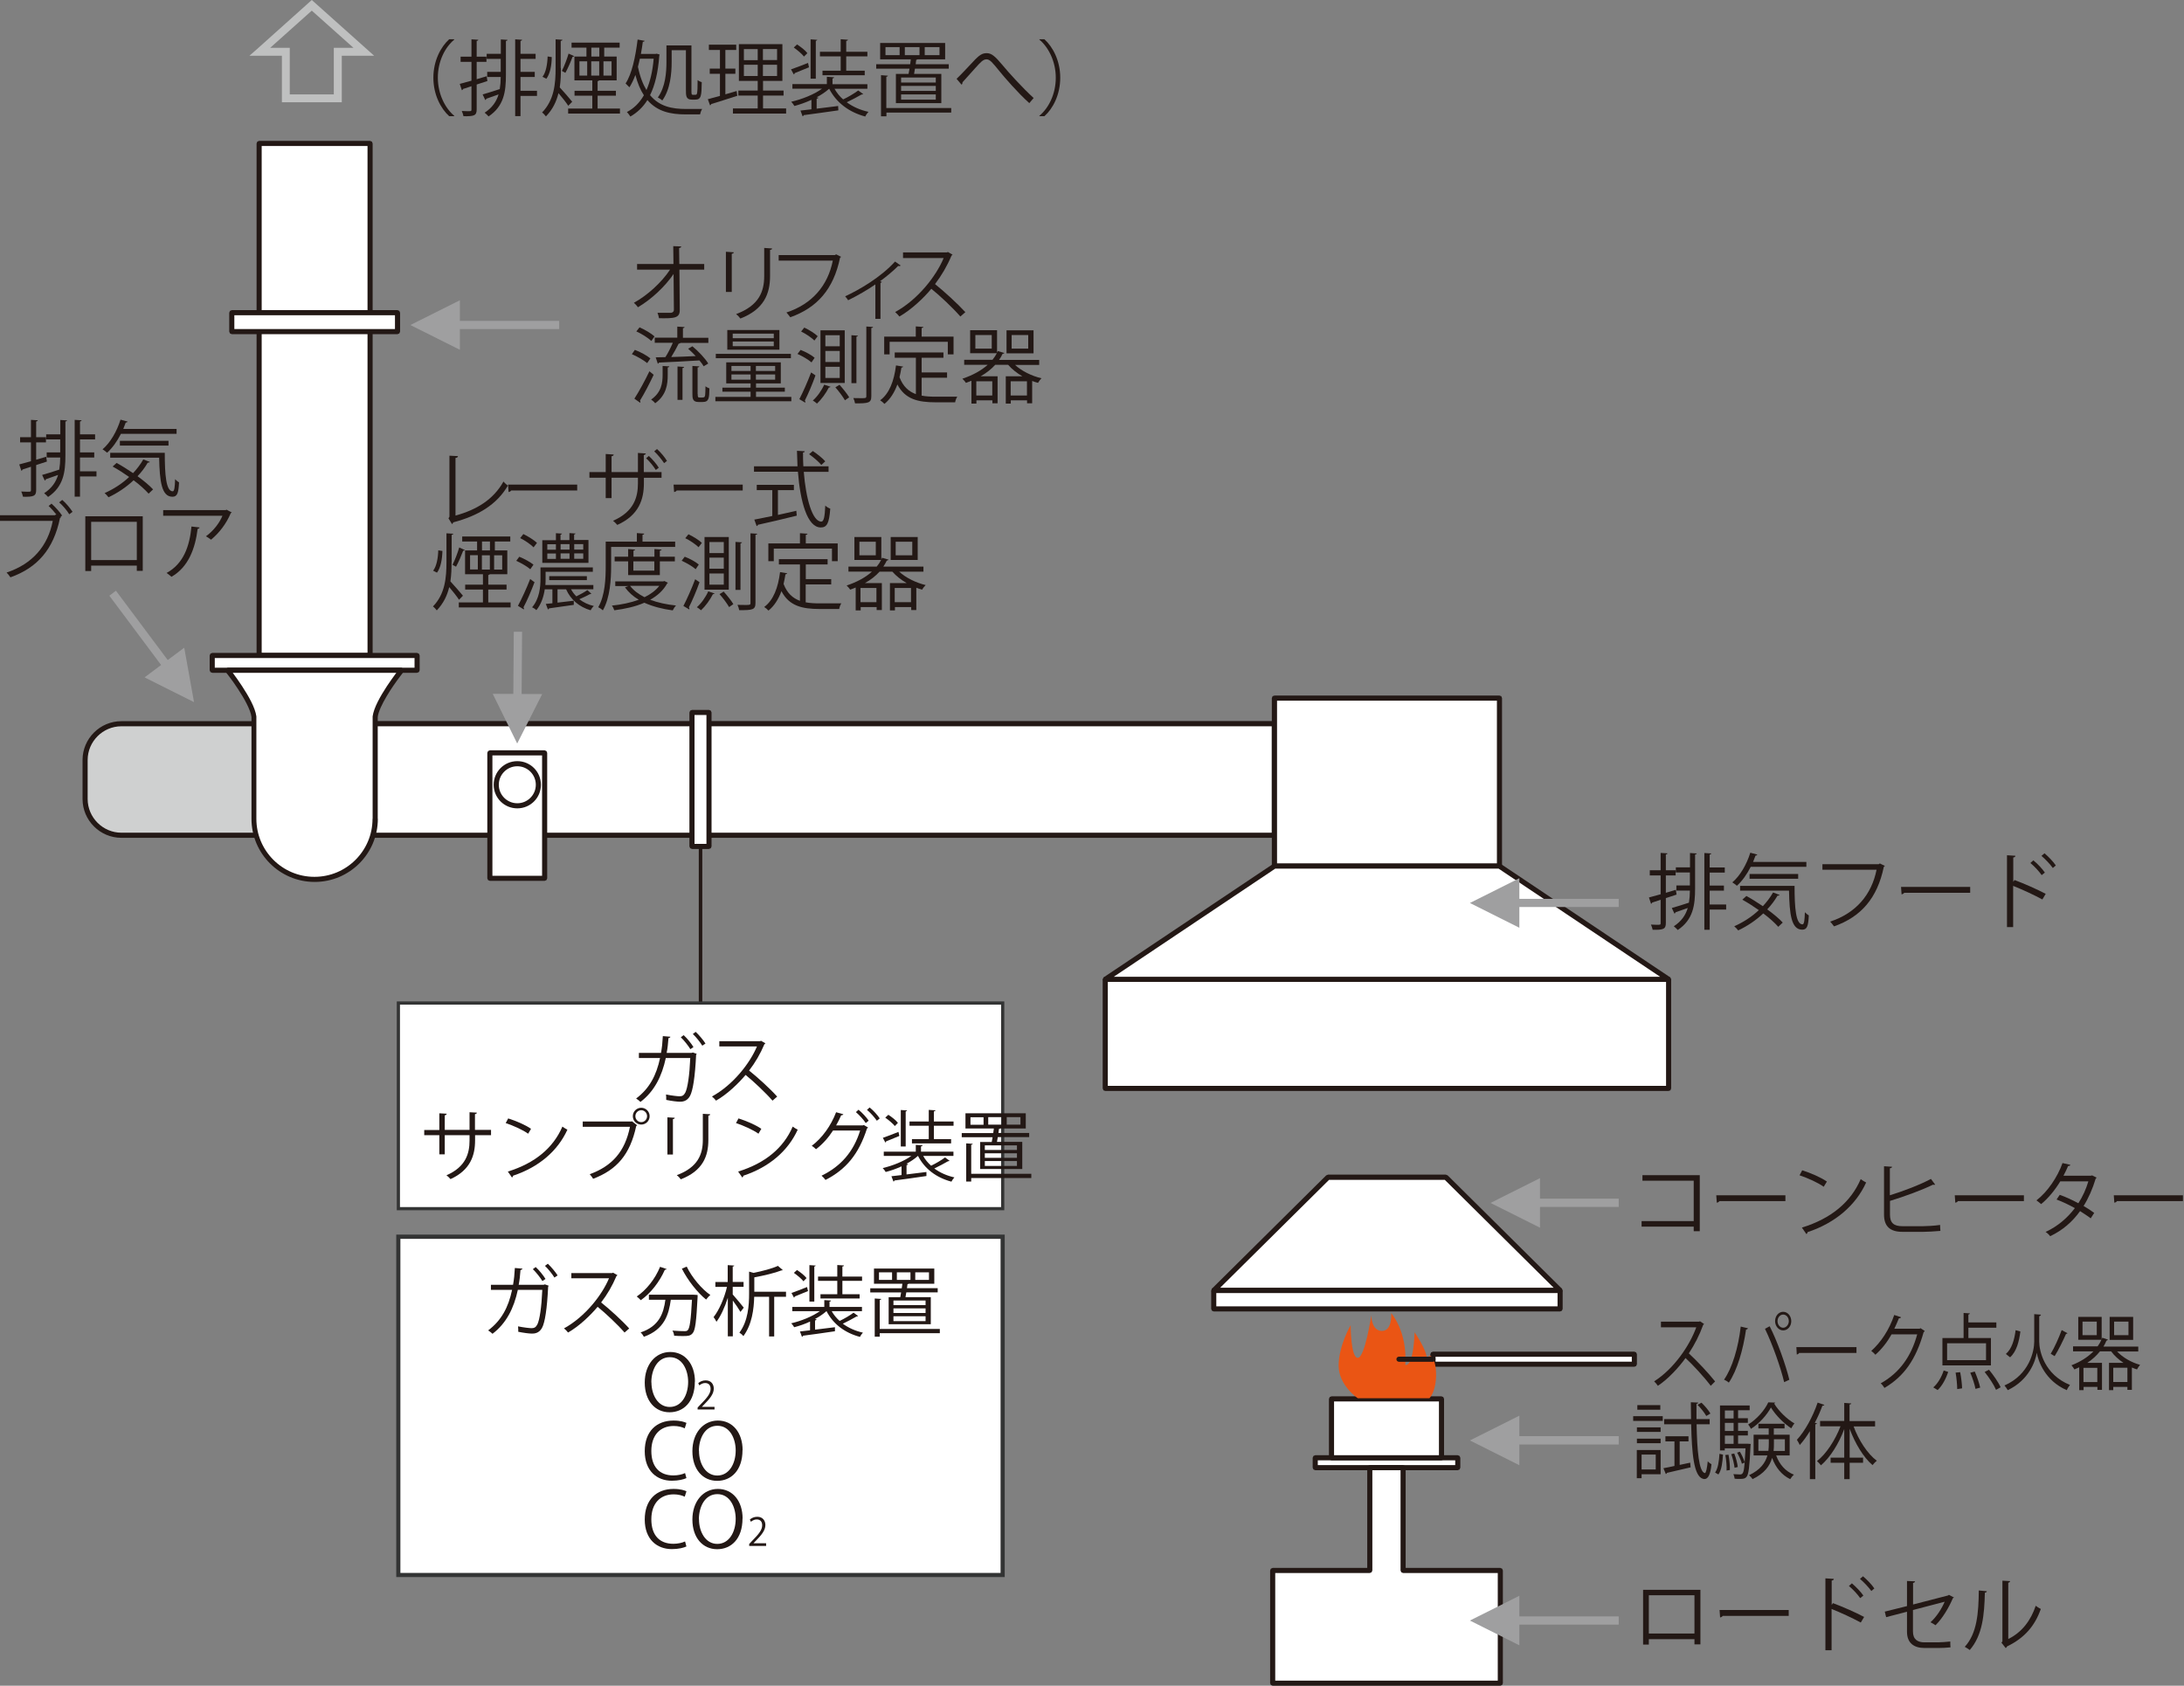 <svg width="320" height="247" viewBox="0 0 320 247" fill="none" xmlns="http://www.w3.org/2000/svg">
<rect x="0" y="0" width="320" height="247" fill="#808080" stroke="none"/>
<g clip-path="url(#clip0_74_702)">
<path d="M40.836 122.386H17.784C14.854 122.386 12.469 120.002 12.469 117.074V111.356C12.469 108.427 14.869 106.044 17.784 106.044H40.836" fill="#CFD0D0"/>
<path d="M40.836 122.76H17.784C14.651 122.76 12.095 120.205 12.095 117.074V111.356C12.095 108.225 14.651 105.67 17.784 105.67H40.836C41.038 105.67 41.21 105.841 41.21 106.044C41.21 106.246 41.038 106.418 40.836 106.418H17.784C15.072 106.418 12.843 108.645 12.843 111.356V117.074C12.843 119.784 15.072 122.012 17.784 122.012H40.836C41.038 122.012 41.21 122.183 41.21 122.386C41.21 122.588 41.038 122.76 40.836 122.76Z" fill="#231815"/>
<path d="M54.224 21.016H37.968V96.043H54.224V21.016Z" fill="white"/>
<path d="M54.224 96.042V96.416H37.968L37.703 96.307L37.594 96.042V21.015L37.703 20.751L37.968 20.642H54.224L54.489 20.751L54.598 21.015V96.042L54.489 96.307L54.224 96.416V96.042H53.85V21.389H38.342V95.668H54.224V96.042H53.85H54.224Z" fill="#231815"/>
<path d="M61.114 96.043H31.095V98.193H61.114V96.043Z" fill="white"/>
<path d="M61.114 98.208V98.582H31.095L30.83 98.473L30.721 98.208V96.043L30.83 95.778L31.095 95.669H61.114L61.379 95.778L61.488 96.043V98.208L61.379 98.473L61.114 98.582V98.208H60.739V96.417H31.469V97.834H61.114V98.208H60.739H61.114Z" fill="#231815"/>
<path d="M186.723 106.028H49.72V122.37H186.723V106.028Z" fill="white"/>
<path d="M186.738 122.386V122.76H49.72L49.455 122.651L49.346 122.386V106.028L49.455 105.763L49.72 105.654H186.738L187.003 105.763L187.112 106.028V122.386L187.003 122.651L186.738 122.76V122.386H186.348V106.418H50.094V122.012H186.738V122.386H186.348H186.738Z" fill="#231815"/>
<path d="M54.988 119.971C54.988 124.879 51.014 128.851 46.104 128.851C41.194 128.851 37.22 124.879 37.22 119.971V105.016C36.939 102.71 33.355 98.208 33.355 98.208H58.838C58.838 98.208 55.253 102.695 54.972 105.016V119.971H54.988Z" fill="white"/>
<path d="M54.988 119.971H55.362C55.362 125.081 51.216 129.225 46.104 129.225C40.992 129.225 36.846 125.081 36.846 119.971V105.016H37.22L36.846 105.062C36.737 104.05 35.786 102.336 34.866 100.95C34.414 100.249 33.962 99.626 33.619 99.174C33.276 98.722 33.058 98.442 33.058 98.442L33.011 98.052L33.354 97.834H58.838L59.181 98.052L59.134 98.442C59.134 98.442 58.916 98.722 58.573 99.174C58.059 99.859 57.295 100.919 56.64 102.04C55.986 103.146 55.424 104.299 55.346 105.062L54.972 105.016H55.346V119.971H54.598V104.969C54.77 103.676 55.752 101.978 56.687 100.545C57.638 99.111 58.526 97.99 58.526 97.974L58.822 98.208V98.582H33.339V98.208L33.635 97.974C33.635 97.974 34.539 99.111 35.474 100.545C36.409 101.978 37.391 103.676 37.563 104.969V105.016V119.971C37.563 122.324 38.513 124.442 40.056 125.985C41.599 127.527 43.719 128.477 46.073 128.477C48.426 128.477 50.546 127.527 52.089 125.985C53.632 124.442 54.583 122.324 54.583 119.971H54.957H54.988Z" fill="#231815"/>
<path d="M79.801 110.312H71.774V128.695H79.801V110.312Z" fill="white"/>
<path d="M79.801 128.695V129.069H71.775L71.51 128.96L71.4 128.695V110.312L71.51 110.048L71.775 109.938H79.801L80.066 110.048L80.175 110.312V128.695L80.066 128.96L79.801 129.069V128.695H79.427V110.686H72.148V128.321H79.801V128.695H79.427H79.801Z" fill="#231815"/>
<path d="M78.882 114.986C78.882 116.684 77.494 118.071 75.796 118.071C74.097 118.071 72.71 116.684 72.71 114.986C72.71 113.288 74.097 111.901 75.796 111.901C77.494 111.901 78.882 113.272 78.882 114.986Z" fill="white"/>
<path d="M78.882 114.986H79.256C79.256 116.902 77.713 118.444 75.796 118.444C73.879 118.444 72.335 116.902 72.335 114.986C72.335 113.07 73.879 111.527 75.796 111.527C77.713 111.527 79.256 113.07 79.256 114.986H78.508C78.508 113.49 77.292 112.275 75.796 112.275C74.299 112.275 73.084 113.49 73.084 114.986C73.084 116.481 74.299 117.697 75.796 117.697C77.292 117.697 78.508 116.481 78.508 114.986H78.882Z" fill="#231815"/>
<path d="M103.882 104.393H101.388V124.022H103.882V104.393Z" fill="white"/>
<path d="M103.882 124.022V124.395H101.388L101.123 124.286L101.014 124.022V104.392L101.123 104.128L101.388 104.019H103.882L104.147 104.128L104.256 104.392V124.022L104.147 124.286L103.882 124.395V124.022H103.508V104.766H101.762V123.648H103.882V124.022H103.508H103.882Z" fill="#231815"/>
<path d="M219.703 102.274H186.738V126.889H219.703V102.274Z" fill="white"/>
<path d="M219.703 126.904V127.278H186.738L186.458 127.169L186.349 126.904V102.29L186.458 102.009L186.738 101.916H219.703L219.968 102.009L220.077 102.29V126.904L219.968 127.169L219.703 127.278V126.904H219.329V102.664H187.112V126.53H219.703V126.904H219.329H219.703Z" fill="#231815"/>
<path d="M244.469 143.495H161.94V159.494H244.469V143.495Z" fill="white"/>
<path d="M244.485 159.479V159.853H161.94L161.676 159.759L161.566 159.479V143.495L161.676 143.23L161.94 143.121H244.485L244.75 143.23L244.859 143.495V159.479L244.75 159.759L244.485 159.853V159.479H244.111V143.869H162.315V159.105H244.485V159.479H244.111H244.485Z" fill="#231815"/>
<path d="M244.485 143.496L219.703 126.904H186.722L161.94 143.496H244.485Z" fill="white"/>
<path d="M244.485 143.495L244.267 143.807L219.578 127.278H186.847L163.187 143.122H244.485V143.495L244.267 143.807L244.485 143.495V143.869H161.941L161.582 143.605L161.738 143.184L186.52 126.593L186.723 126.53H219.703L219.906 126.593L244.688 143.184L244.828 143.605L244.485 143.869V143.495Z" fill="#231815"/>
<path d="M228.587 189.079L211.847 172.487H194.578L177.838 189.079H228.587Z" fill="white"/>
<path d="M228.587 189.078L228.322 189.359L211.692 172.877H194.734L178.758 188.705H228.587V189.078L228.322 189.359L228.587 189.078V189.468H177.839L177.496 189.234L177.574 188.814L194.313 172.222L194.578 172.113H211.848L212.113 172.222L228.852 188.814L228.93 189.234L228.587 189.468V189.078Z" fill="#231815"/>
<path d="M228.571 189.078H177.838V191.773H228.571V189.078Z" fill="white"/>
<path d="M228.587 191.789V192.163H177.838L177.573 192.054L177.464 191.789V189.094L177.573 188.813L177.838 188.704H228.587L228.852 188.813L228.961 189.094V191.789L228.852 192.054L228.587 192.163V191.789H228.213V189.467H178.212V191.415H228.587V191.789H228.213H228.587Z" fill="#231815"/>
<path d="M213.593 213.6H192.708V215.048H213.593V213.6Z" fill="white"/>
<path d="M213.593 215.048V215.422H192.708L192.443 215.313L192.333 215.048V213.599L192.443 213.335L192.708 213.226H213.593L213.858 213.335L213.967 213.599V215.048L213.858 215.313L213.593 215.422V215.048H213.219V213.973H193.082V214.674H213.593V215.048H213.219H213.593Z" fill="#231815"/>
<path d="M239.45 198.426H209.946V199.875H239.45V198.426Z" fill="white"/>
<path d="M239.466 199.89V200.264H209.946L209.681 200.155L209.572 199.89V198.426L209.681 198.161L209.946 198.052H239.466L239.731 198.161L239.84 198.426V199.89L239.731 200.155L239.466 200.264V199.89H239.092V198.8H210.335V199.516H239.466V199.89H239.092H239.466Z" fill="#231815"/>
<path d="M211.193 204.969H195.092V213.584H211.193V204.969Z" fill="white"/>
<path d="M211.208 213.599V213.973H195.092L194.827 213.864L194.718 213.599V204.969L194.827 204.704L195.092 204.595H211.208L211.473 204.704L211.583 204.969V213.599L211.473 213.864L211.208 213.973V213.599H210.834V205.342H195.466V213.225H211.208V213.599H210.834H211.208Z" fill="#231815"/>
<path d="M198.942 204.875C198.942 204.875 196.137 203.006 196.137 200.092C196.137 197.179 197.898 194.172 197.898 194.172C197.898 194.172 197.898 198.955 198.942 198.955C199.987 198.955 200.922 192.724 200.922 192.724C200.922 192.724 200.922 195.014 202.48 195.014C204.039 195.014 203.836 192.412 203.836 192.412C203.836 192.412 206.221 195.014 205.909 199.999C207.156 200.201 207.265 195.216 207.265 195.216C207.265 195.216 209.136 197.911 209.026 199.064C210.273 197.195 211.209 202.803 209.447 204.875H198.958H198.942Z" fill="#EA5514"/>
<path d="M204.974 198.784H209.961C210.164 198.784 210.335 198.956 210.335 199.158C210.335 199.361 210.164 199.532 209.961 199.532H204.974C204.771 199.532 204.6 199.361 204.6 199.158C204.6 198.956 204.771 198.784 204.974 198.784Z" fill="#231815"/>
<path d="M205.582 230.112V215.048H200.703V230.112H186.473V246.626H219.828V230.112H205.582Z" fill="white"/>
<path d="M205.582 230.112H205.208V215.422H201.077V230.112L200.968 230.377L200.703 230.486H186.847V246.252H219.454V230.486H205.582L205.317 230.377L205.208 230.112H205.582V229.738H219.828L220.093 229.847L220.202 230.112V246.626L220.093 246.891L219.828 247H186.473L186.208 246.891L186.099 246.626V230.112L186.208 229.847L186.473 229.738H200.329V215.048L200.438 214.783L200.703 214.674H205.582L205.862 214.783L205.956 215.048V230.112H205.582V229.738V230.112Z" fill="#231815"/>
<path d="M58.246 45.817H33.962V48.59H58.246V45.817Z" fill="white"/>
<path d="M58.245 48.59V48.964H33.962L33.697 48.855L33.588 48.59V45.817L33.697 45.552L33.962 45.443H58.245L58.51 45.552L58.62 45.817V48.59L58.51 48.855L58.245 48.964V48.59H57.871V46.191H34.336V48.216H58.245V48.59H57.871H58.245Z" fill="#231815"/>
<path d="M102.9 124.021V175.789H102.386V124.021" fill="#231815"/>
<path d="M38.077 7.587L37.687 7.166L45.683 0L54.817 8.163H50.078V14.987H41.303V8.163H36.55L37.687 7.166L38.077 7.587V7.01H42.457V13.834H48.909V7.01H51.793L45.683 1.558L38.451 8.023L38.077 7.587V7.01V7.587Z" fill="#BFC0C0"/>
<path d="M66.553 5.81C65.228 6.916 64.153 8.942 64.153 11.387C64.153 13.833 65.275 15.905 66.553 16.965V17.027H65.82C64.589 15.921 63.498 13.88 63.498 11.387C63.498 8.895 64.589 6.854 65.82 5.748H66.553V5.81Z" fill="#231815"/>
<path d="M71.416 11.87L69.842 12.385V16.046C69.842 16.934 69.468 17.058 67.909 17.027C67.878 16.84 67.769 16.497 67.66 16.264C68.003 16.264 68.283 16.295 68.517 16.295C69.016 16.295 69.078 16.295 69.078 16.061V12.634C68.61 12.79 68.174 12.93 67.831 13.039C67.831 13.132 67.753 13.195 67.675 13.226L67.364 12.291C67.831 12.166 68.423 11.995 69.078 11.824V9.066H67.488V8.303H69.078V5.764L70.076 5.826C70.076 5.919 69.998 5.966 69.842 5.997V8.303H71.276V9.066H69.842V11.606L71.307 11.169L71.416 11.87ZM73.38 7.882V5.779L74.362 5.842C74.362 5.919 74.284 5.982 74.128 5.997V10.967C74.128 13.413 73.847 15.547 71.587 17.058C71.447 16.902 71.182 16.638 71.011 16.513C72.148 15.765 72.741 14.862 73.052 13.833C72.367 14.083 71.712 14.316 71.245 14.472C71.245 14.566 71.182 14.628 71.104 14.659L70.715 13.833C71.385 13.646 72.289 13.366 73.224 13.055C73.317 12.494 73.364 11.902 73.364 11.278H71.385V10.531H73.364V8.63H71.307V7.882H73.364H73.38ZM78.679 13.304V14.052H76.263V17.012H75.484V5.764L76.497 5.826C76.497 5.904 76.419 5.966 76.263 5.997V7.882H78.477V8.63H76.263V10.531H78.352V11.278H76.263V13.304H78.679Z" fill="#231815"/>
<path d="M82.186 9.97C82.186 10.92 82.155 11.87 82.015 12.805C82.467 13.273 83.573 14.566 83.838 14.908L83.261 15.5C82.996 15.08 82.342 14.239 81.828 13.646C81.531 14.877 80.986 16.03 79.988 17.058C79.864 16.887 79.614 16.606 79.427 16.482C81.204 14.643 81.407 12.276 81.407 9.97V5.764C81.983 5.81 82.202 5.81 82.404 5.826C82.404 5.919 82.326 5.966 82.155 5.997V9.97H82.186ZM79.49 11.247C79.988 10.609 80.207 9.409 80.238 8.272L80.846 8.365C80.83 9.534 80.612 10.796 80.051 11.543L79.474 11.247H79.49ZM84.134 8.241C84.134 8.241 83.994 8.334 83.885 8.334C83.635 9.02 83.199 10.032 82.841 10.671L82.326 10.39C82.669 9.721 83.09 8.615 83.308 7.851L84.15 8.241H84.134ZM87.563 15.905H90.836V16.638H83.246V15.905H86.784V14.02H84.181V13.304H86.784V11.777H84.165V8.287H85.927V6.979H83.745V6.247H90.79V6.979H88.53V8.287H90.353V11.777H87.797C87.797 11.777 87.688 11.87 87.563 11.902V13.304H90.244V14.02H87.563V15.905ZM84.898 11.076H86.036V8.988H84.898V11.076ZM86.644 8.287H87.813V6.979H86.644V8.287ZM87.797 8.988H86.628V11.076H87.797V8.988ZM89.605 8.988H88.421V11.076H89.605V8.988Z" fill="#231815"/>
<path d="M96.65 7.976C96.65 7.976 96.619 8.101 96.603 8.147C96.416 10.624 95.964 12.494 95.247 13.943C96.634 15.625 98.505 15.968 100.515 15.968H102.884C102.744 16.155 102.619 16.544 102.573 16.762H100.469C98.302 16.762 96.323 16.373 94.858 14.659C94.203 15.719 93.361 16.497 92.364 17.074C92.239 16.887 92.021 16.575 91.849 16.42C92.862 15.89 93.689 15.095 94.343 13.958C93.829 13.179 93.424 12.213 93.096 10.983C92.847 11.668 92.551 12.276 92.224 12.79C92.099 12.649 91.818 12.369 91.662 12.229C92.582 10.827 93.112 8.334 93.424 5.795L94.452 5.982C94.421 6.075 94.343 6.122 94.187 6.122C94.109 6.714 94.016 7.306 93.907 7.898H96.073L96.213 7.867L96.665 7.992L96.65 7.976ZM93.751 8.599C93.673 9.004 93.564 9.394 93.47 9.783C93.766 11.232 94.203 12.338 94.717 13.195C95.247 11.995 95.621 10.469 95.777 8.599H93.735H93.751ZM98.411 7.353V9.066C98.411 10.733 98.224 13.086 97.04 14.722C96.899 14.581 96.572 14.363 96.385 14.285C97.507 12.727 97.647 10.593 97.647 9.066V6.652H101.31V13.21C101.31 13.802 101.31 13.896 101.56 13.896C101.98 13.896 102.027 13.896 102.074 13.802C102.214 13.678 102.214 12.478 102.214 11.73C102.37 11.871 102.619 11.98 102.822 12.042C102.791 14.036 102.744 14.597 101.871 14.597H101.357C100.5 14.597 100.5 14.021 100.5 13.117V7.353H98.396H98.411Z" fill="#231815"/>
<path d="M106.282 10.811V13.818L107.934 13.335C107.934 13.335 107.965 13.475 108.028 14.036C106.625 14.488 105.129 14.971 104.194 15.251C104.194 15.345 104.116 15.407 104.038 15.438L103.71 14.535C104.209 14.41 104.817 14.239 105.487 14.052V10.811H103.991V10.048H105.487V7.322H103.866V6.543H107.872V7.322H106.282V10.048H107.747V10.811H106.282ZM111.784 15.89H115.182V16.638H107.389V15.89H111.02V14.005H108.184V13.273H111.02V11.855H108.262V6.465H114.636V11.855H111.8V13.273H114.808V14.005H111.8V15.89H111.784ZM108.994 8.817H111.02V7.197H108.994V8.817ZM108.994 11.138H111.02V9.487H108.994V11.138ZM113.857 7.181H111.784V8.802H113.857V7.181ZM113.857 9.487H111.784V11.138H113.857V9.487Z" fill="#231815"/>
<path d="M122.274 13.008C122.601 13.584 123.022 14.129 123.536 14.566C124.284 14.223 125.204 13.662 125.749 13.257L126.482 13.787C126.482 13.787 126.342 13.864 126.233 13.849C125.671 14.176 124.783 14.643 124.066 14.986C124.954 15.64 126.03 16.123 127.246 16.388C127.074 16.56 126.872 16.856 126.778 17.074C124.378 16.435 122.523 15.017 121.494 13.008H121.479C120.98 13.46 120.357 13.88 119.655 14.254L119.905 14.301C119.905 14.379 119.811 14.441 119.655 14.472V15.921L122.804 15.531L122.835 16.17C120.98 16.435 118.985 16.715 117.754 16.871C117.754 16.965 117.676 17.011 117.598 17.043L117.286 16.201C117.754 16.155 118.299 16.092 118.891 16.014V14.628C118.065 15.017 117.193 15.313 116.398 15.531C116.289 15.345 116.086 15.064 115.93 14.908C117.489 14.55 119.281 13.849 120.45 12.992H116.102V12.322H121.151V11.247L122.211 11.325C122.211 11.403 122.133 11.465 121.978 11.497V12.338H127.09V13.008H122.305H122.274ZM115.915 10.157C116.554 9.939 117.458 9.596 118.393 9.222L118.533 9.861C117.738 10.188 116.959 10.515 116.429 10.718C116.429 10.811 116.382 10.873 116.304 10.905L115.899 10.157H115.915ZM116.787 6.511C117.333 6.87 118.003 7.384 118.299 7.789L117.8 8.287C117.504 7.898 116.834 7.337 116.304 6.963L116.787 6.511ZM119.764 5.826C119.764 5.826 119.686 5.966 119.531 5.982V11.528H118.767V5.764L119.764 5.842V5.826ZM123.178 10.359V8.256H120.138V7.586H123.178V5.748L124.238 5.826C124.238 5.904 124.16 5.966 123.988 5.997V7.586H127.09V8.256H123.988V10.359H126.7V11.029H120.512V10.359H123.162H123.178Z" fill="#231815"/>
<path d="M131.251 10.827H133.122C133.168 10.594 133.215 10.329 133.262 10.064H128.383V9.41H133.355C133.386 9.176 133.433 8.927 133.449 8.693H128.96V6.294H138.483V8.693H134.462C134.462 8.693 134.353 8.755 134.244 8.771C134.213 8.958 134.197 9.192 134.166 9.41H139.013V10.064H134.057C134.01 10.329 133.963 10.594 133.932 10.827H137.922V15.111H131.267V10.827H131.251ZM139.372 15.828V16.498H129.88V17.043H129.085V11.014L130.098 11.092C130.098 11.17 130.02 11.217 129.864 11.248V15.828H139.356H139.372ZM131.812 6.902H129.739V8.085H131.812V6.902ZM137.112 11.357H132.03V12.089H137.112V11.357ZM137.112 12.588H132.03V13.32H137.112V12.588ZM137.112 13.834H132.03V14.597H137.112V13.834ZM132.576 8.085H134.727V6.902H132.576V8.085ZM135.491 8.085H137.657V6.902H135.491V8.085Z" fill="#231815"/>
<path d="M140.166 11.543C140.681 11.061 141.928 9.736 142.567 9.051C143.502 8.023 143.954 7.789 144.562 7.789C145.294 7.789 145.809 8.256 146.884 9.534C147.741 10.578 149.736 12.79 151.451 14.363L150.812 15.111C149.144 13.616 147.18 11.341 146.448 10.437C145.419 9.176 145.045 8.693 144.546 8.693C144.047 8.693 143.689 9.098 142.941 9.923C142.536 10.391 141.554 11.481 141.024 12.058C141.024 12.213 140.993 12.338 140.883 12.4L140.151 11.543H140.166Z" fill="#231815"/>
<path d="M152.292 16.965C153.617 15.859 154.693 13.833 154.693 11.387C154.693 8.942 153.571 6.87 152.292 5.81V5.748H153.025C154.256 6.854 155.347 8.895 155.347 11.387C155.347 13.88 154.272 15.921 153.025 17.027H152.292V16.965Z" fill="#231815"/>
<path d="M103.181 39.507H99.549L99.596 45.396C99.627 46.627 98.801 46.658 96.556 46.627C96.525 46.409 96.432 46.066 96.338 45.832C97.133 45.832 98.1 45.832 98.318 45.832C98.614 45.801 98.754 45.599 98.739 45.38L98.692 40.146C97.46 41.969 95.45 43.854 93.471 45.022C93.33 44.804 93.096 44.555 92.878 44.368C94.858 43.277 96.946 41.377 98.177 39.507H93.346V38.682H98.676L98.645 36.065L99.814 36.111C99.814 36.251 99.674 36.314 99.502 36.345L99.534 38.682H103.181V39.507Z" fill="#231815"/>
<path d="M106.36 42.779V36.89L107.513 36.968C107.513 37.077 107.42 37.155 107.217 37.186V42.779H106.36ZM113.125 36.407C113.125 36.532 113.031 36.594 112.828 36.609V40.458C112.828 43.012 111.956 45.334 108.48 46.673C108.355 46.486 108.059 46.175 107.856 46.019C111.223 44.773 111.971 42.701 111.971 40.458V36.329L113.14 36.407H113.125Z" fill="#231815"/>
<path d="M123.24 37.623C123.24 37.623 123.162 37.732 123.084 37.763C122.133 42.359 119.749 45.085 115.79 46.487C115.649 46.285 115.384 45.958 115.229 45.786C118.985 44.556 121.292 41.86 122.024 38.184H114.091V37.374H122.336L122.507 37.265L123.256 37.639L123.24 37.623Z" fill="#231815"/>
<path d="M131.984 38.9C131.984 38.9 131.859 38.993 131.781 38.993C131.719 38.993 131.672 38.993 131.61 38.962C130.83 39.741 129.833 40.567 128.945 41.205C129.1 41.268 129.178 41.283 129.21 41.314C129.178 41.361 129.1 41.423 129.007 41.455V46.72H128.259V41.673C127.23 42.405 125.578 43.355 124.269 43.994C124.175 43.854 123.973 43.558 123.832 43.417C125.921 42.452 129.054 40.629 131.142 38.323L131.984 38.915V38.9Z" fill="#231815"/>
<path d="M139.574 37.311C139.574 37.311 139.481 37.42 139.418 37.452C138.764 38.994 137.984 40.318 137.003 41.627C138.327 42.686 140.307 44.493 141.445 45.739L140.712 46.378C139.652 45.147 137.688 43.294 136.457 42.312C135.397 43.605 133.542 45.381 131.781 46.378C131.641 46.191 131.36 45.895 131.158 45.724C134.509 43.886 137.174 40.443 138.265 37.81H132.311V36.984H138.733L138.888 36.922L139.59 37.327L139.574 37.311Z" fill="#231815"/>
<path d="M93.034 51.269C93.829 51.565 94.811 52.11 95.294 52.515L94.826 53.201C94.343 52.796 93.377 52.235 92.582 51.892L93.018 51.269H93.034ZM92.956 58.404C93.579 57.454 94.484 55.803 95.154 54.401L95.777 54.915C95.169 56.208 94.374 57.734 93.767 58.7C93.813 58.763 93.829 58.825 93.829 58.872C93.829 58.918 93.829 58.965 93.798 59.012L92.956 58.42V58.404ZM93.689 47.951C94.468 48.294 95.419 48.855 95.902 49.291L95.434 49.961C94.967 49.509 94.031 48.917 93.237 48.559L93.704 47.967L93.689 47.951ZM97.835 54.946C97.835 56.317 97.647 57.89 95.995 59.09C95.871 58.903 95.59 58.669 95.403 58.544C96.931 57.485 97.086 56.083 97.086 54.915V53.621L98.068 53.684C98.068 53.762 97.99 53.824 97.835 53.84V54.93V54.946ZM96.089 52.36L97.492 52.328C97.881 51.736 98.287 50.911 98.583 50.225H95.933V49.478H99.237V47.857L100.297 47.92C100.297 48.013 100.219 48.06 100.063 48.091V49.493H103.788V50.241H99.689C99.658 50.319 99.565 50.35 99.44 50.35C99.159 50.926 98.739 51.69 98.349 52.313C99.456 52.282 100.702 52.235 101.934 52.173C101.575 51.799 101.201 51.409 100.827 51.098L101.451 50.739C102.339 51.472 103.321 52.515 103.773 53.263L103.103 53.668C102.962 53.419 102.744 53.123 102.479 52.811C100.297 52.952 98.006 53.061 96.556 53.123C96.525 53.217 96.463 53.263 96.385 53.294L96.073 52.36H96.089ZM99.269 58.591V53.699L100.235 53.762C100.235 53.84 100.157 53.902 100.001 53.933V58.591H99.269ZM102.23 57.75C102.23 58.186 102.261 58.248 102.526 58.248H102.916C103.227 58.248 103.29 58.124 103.321 57.859C103.352 57.656 103.352 57.189 103.368 56.597C103.508 56.722 103.757 56.846 103.944 56.909C103.913 58.326 103.898 58.903 102.947 58.903H102.339C101.451 58.903 101.451 58.326 101.451 57.641V53.621L102.464 53.684C102.464 53.762 102.386 53.824 102.214 53.84V57.734L102.23 57.75Z" fill="#231815"/>
<path d="M110.755 58.155H115.946V58.794H104.817V58.155H109.976V57.392H105.846V56.8H109.976V56.177H106.407V53.092H114.403V56.177H110.771V56.8H114.995V57.392H110.771V58.155H110.755ZM115.883 52.485H104.879V51.846H115.883V52.485ZM114.2 51.239H106.563V48.356H114.2V51.239ZM107.171 54.354H109.976V53.622H107.171V54.354ZM107.171 55.632H109.976V54.868H107.171V55.632ZM113.374 48.886H107.358V49.556H113.374V48.886ZM113.374 50.039H107.358V50.724H113.374V50.039ZM113.577 53.622H110.755V54.354H113.577V53.622ZM113.577 54.868H110.755V55.632H113.577V54.868Z" fill="#231815"/>
<path d="M118.891 53.092C118.455 52.702 117.582 52.188 116.85 51.861L117.302 51.269C118.034 51.55 118.923 52.032 119.359 52.422L118.907 53.092H118.891ZM117.115 58.498C117.613 57.547 118.33 55.943 118.845 54.572L119.484 55.008C119.032 56.285 118.393 57.781 117.925 58.685C117.972 58.763 118.003 58.825 118.003 58.871C118.003 58.903 118.003 58.949 117.972 58.996L117.115 58.482V58.498ZM119.328 49.898C118.923 49.493 118.096 48.917 117.38 48.574L117.847 47.998C118.549 48.325 119.39 48.854 119.811 49.26L119.312 49.914L119.328 49.898ZM121.697 56.659C121.65 56.737 121.557 56.784 121.448 56.768C121.027 57.61 120.341 58.544 119.702 59.136C119.562 58.996 119.281 58.794 119.094 58.685C119.717 58.155 120.372 57.236 120.762 56.363L121.697 56.675V56.659ZM120.216 48.403H123.77V56.114H120.216V48.403ZM120.933 50.739H123.037V49.119H120.933V50.739ZM120.933 53.045H123.037V51.425H120.933V53.045ZM120.933 55.382H123.037V53.746H120.933V55.382ZM123.801 58.653C123.52 58.155 122.913 57.329 122.398 56.753L123.006 56.379C123.52 56.955 124.144 57.734 124.424 58.217L123.801 58.653ZM124.767 49.119L125.718 49.182C125.718 49.182 125.64 49.322 125.484 49.337V56.145H124.752V49.119H124.767ZM126.918 47.842L127.916 47.904C127.916 47.998 127.838 48.044 127.666 48.06V58.046C127.666 59.058 127.23 59.105 125.282 59.105C125.251 58.903 125.141 58.544 125.032 58.326C125.469 58.326 125.89 58.342 126.186 58.342C126.825 58.342 126.934 58.342 126.934 58.046V47.842H126.918Z" fill="#231815"/>
<path d="M135.039 55.319V57.968C135.678 58.093 136.379 58.124 137.143 58.124C137.564 58.124 139.699 58.124 140.26 58.124C140.12 58.326 139.979 58.7 139.948 58.949H137.112C134.509 58.949 132.607 58.498 131.485 56.332C131.049 57.516 130.425 58.513 129.583 59.183C129.459 59.027 129.163 58.778 128.96 58.653C130.3 57.672 131.002 55.818 131.282 53.544L132.327 53.715C132.295 53.793 132.233 53.855 132.077 53.855C131.999 54.338 131.906 54.805 131.797 55.273C132.311 56.628 133.137 57.36 134.197 57.75V52.422H131.095V51.643H138.234V52.422H135.039V54.572H138.764V55.351H135.039V55.319ZM130.347 50.085V51.923H129.552V49.322H134.181V47.826L135.288 47.904C135.288 47.998 135.194 48.044 135.039 48.075V49.322H139.714V51.923H138.873V50.085H130.347Z" fill="#231815"/>
<path d="M152.262 53.466H148.723C149.674 54.354 151.155 55.087 152.604 55.429C152.417 55.601 152.199 55.897 152.09 56.099C151.794 56.021 151.513 55.928 151.233 55.819V59.09H150.485V58.654H148.1V59.137H147.367V55.133H149.799C148.988 54.666 148.256 54.09 147.71 53.451H145.824C145.248 54.09 144.531 54.65 143.689 55.133H146.167V59.09H145.404V58.654H143.066V59.137H142.333V55.788C142.068 55.897 141.803 56.006 141.523 56.099C141.429 55.928 141.164 55.632 141.008 55.492C142.489 54.993 143.767 54.308 144.718 53.451H141.273V52.719H145.419C145.669 52.407 145.887 52.08 146.058 51.753H142.146V48.388H146.089V51.675L146.199 51.441L147.165 51.721C147.165 51.721 147.04 51.846 146.884 51.862C146.744 52.173 146.588 52.454 146.386 52.734H152.262V53.466ZM145.31 49.089H142.91V51.083H145.31V49.089ZM145.388 55.865H143.05V57.953H145.388V55.865ZM151.435 51.768H147.477V48.403H151.435V51.768ZM148.084 57.953H150.469V55.865H148.084V57.953ZM150.656 49.089H148.225V51.083H150.656V49.089Z" fill="#231815"/>
<path d="M66.756 75.541C69.842 74.684 72.289 73.204 73.769 70.556C73.925 70.759 74.237 71.023 74.409 71.164C72.772 73.952 70.06 75.573 66.413 76.538C66.382 76.632 66.319 76.741 66.226 76.788L65.711 75.946L65.852 75.713V66.77L67.099 66.833C67.099 66.973 66.974 67.082 66.74 67.098V75.541H66.756Z" fill="#231815"/>
<path d="M74.44 71.008H84.571V71.865H74.907C74.829 71.989 74.674 72.067 74.518 72.098L74.44 71.008Z" fill="#231815"/>
<path d="M96.946 70.011H94.343V70.821C94.343 73.142 93.626 75.495 90.447 76.912C90.291 76.725 90.041 76.476 89.823 76.305C92.909 74.965 93.47 72.815 93.47 70.821V69.995H89.605V72.986H88.748V69.995H86.363V69.17H88.748V66.521L89.917 66.599C89.917 66.724 89.792 66.833 89.605 66.848V69.17H93.47V66.365L94.624 66.443C94.624 66.537 94.515 66.646 94.328 66.677V69.17H96.93V69.995L96.946 70.011ZM95.076 66.817C95.59 67.285 96.198 67.986 96.525 68.531L96.089 68.858C95.746 68.313 95.154 67.581 94.671 67.144L95.076 66.802V66.817ZM96.276 65.805C96.821 66.288 97.398 66.989 97.725 67.534L97.305 67.861C96.946 67.316 96.354 66.584 95.855 66.132L96.276 65.789V65.805Z" fill="#231815"/>
<path d="M98.692 71.008H108.823V71.865H99.159C99.081 71.989 98.925 72.067 98.77 72.098L98.692 71.008Z" fill="#231815"/>
<path d="M121.416 69.138H117.769C118.081 73.064 119.032 76.429 120.341 76.429C120.699 76.429 120.855 75.728 120.918 74.077C121.105 74.264 121.416 74.451 121.65 74.528C121.494 76.663 121.167 77.286 120.263 77.286C118.284 77.286 117.255 73.516 116.912 69.123H110.475V68.328H116.85C116.818 67.58 116.787 66.817 116.772 66.054L117.909 66.116C117.909 66.225 117.832 66.287 117.66 66.303C117.66 66.988 117.66 67.658 117.707 68.328H121.401V69.123L121.416 69.138ZM113.982 71.833V75.448C114.87 75.261 115.79 75.043 116.678 74.84L116.741 75.557C114.668 76.071 112.439 76.6 111.036 76.897C111.036 76.99 110.958 77.068 110.865 77.083L110.522 76.133C111.239 75.993 112.143 75.822 113.156 75.603V71.818H110.88V71.039H116.32V71.818H113.966L113.982 71.833ZM119.094 66.085C119.749 66.521 120.544 67.16 120.918 67.596L120.341 68.126C119.967 67.674 119.203 67.004 118.548 66.552L119.094 66.085Z" fill="#231815"/>
<path d="M66.163 82.349C66.163 83.299 66.132 84.249 65.992 85.184C66.444 85.651 67.55 86.945 67.831 87.287L67.254 87.879C66.989 87.459 66.335 86.617 65.82 86.025C65.524 87.256 64.979 88.409 63.997 89.437C63.872 89.266 63.623 88.985 63.436 88.861C65.213 87.038 65.415 84.654 65.415 82.349V78.143C65.992 78.189 66.21 78.189 66.413 78.205C66.413 78.283 66.335 78.345 66.179 78.376V82.349H66.163ZM63.467 83.611C63.966 82.972 64.184 81.772 64.215 80.635L64.823 80.729C64.792 81.897 64.589 83.159 64.028 83.907L63.451 83.611H63.467ZM68.112 80.604C68.112 80.604 67.971 80.698 67.862 80.698C67.613 81.367 67.177 82.396 66.818 83.034L66.304 82.754C66.647 82.084 67.067 80.978 67.286 80.215L68.127 80.604H68.112ZM71.541 88.269H74.814V89.001H67.223V88.269H70.761V86.384H68.158V85.667H70.761V84.14H68.143V80.651H69.904V79.342H67.722V78.61H74.767V79.342H72.507V80.651H74.331V84.14H71.774C71.774 84.14 71.665 84.234 71.541 84.265V85.667H74.221V86.384H71.541V88.269ZM68.875 83.439H70.013V81.352H68.875V83.439ZM70.621 80.651H71.79V79.342H70.621V80.651ZM71.774 81.367H70.605V83.455H71.774V81.367ZM73.582 81.367H72.398V83.455H73.582V81.367Z" fill="#231815"/>
<path d="M76.076 81.57C76.809 81.866 77.713 82.364 78.165 82.738L77.697 83.408C77.261 83.019 76.357 82.489 75.64 82.177L76.092 81.57H76.076ZM75.889 88.767C76.403 87.817 77.151 86.212 77.681 84.841L78.32 85.309C77.837 86.586 77.198 88.082 76.7 88.985C76.746 89.063 76.777 89.126 76.777 89.172C76.777 89.203 76.777 89.25 76.746 89.297L75.889 88.767ZM76.684 78.251C77.385 78.594 78.243 79.124 78.679 79.545L78.18 80.199C77.775 79.778 76.918 79.186 76.216 78.844L76.684 78.251ZM83.666 86.337C83.869 86.726 84.134 87.069 84.446 87.381C84.976 87.131 85.662 86.742 86.067 86.462L86.644 86.991C86.644 86.991 86.566 87.053 86.503 87.053C86.472 87.053 86.457 87.053 86.425 87.053C86.036 87.287 85.412 87.568 84.882 87.801C85.459 88.253 86.192 88.611 87.018 88.798C86.831 88.939 86.644 89.219 86.534 89.421C84.867 88.939 83.604 87.848 82.95 86.353H81.687V88.3L84.072 88.019V88.627C82.731 88.814 81.344 89.016 80.44 89.141C80.44 89.219 80.362 89.281 80.284 89.297L79.973 88.487C80.269 88.456 80.596 88.424 80.939 88.393V86.353H79.817C79.661 87.412 79.302 88.534 78.585 89.406C78.461 89.266 78.133 89.048 77.962 88.985C79.037 87.739 79.193 86.025 79.193 84.795V83.143H86.862V83.782H79.941V84.795C79.941 85.091 79.941 85.387 79.91 85.714H86.94V86.337H83.682H83.666ZM86.223 79.155V82.473H79.458V79.155H81.453V78.127L82.357 78.189C82.357 78.189 82.279 78.314 82.124 78.345V79.139H83.433V78.111L84.337 78.174C84.337 78.174 84.259 78.298 84.118 78.329V79.124H86.207L86.223 79.155ZM80.191 80.542H81.453V79.747H80.191V80.542ZM80.191 81.897H81.453V81.102H80.191V81.897ZM85.989 84.997H80.471V84.421H85.989V84.997ZM83.448 79.731H82.139V80.526H83.448V79.731ZM83.448 81.087H82.139V81.881H83.448V81.087ZM85.459 79.731H84.134V80.526H85.459V79.731ZM85.459 81.087H84.134V81.881H85.459V81.087Z" fill="#231815"/>
<path d="M98.941 80.137H89.543V82.941C89.543 84.826 89.402 87.583 88.327 89.437C88.202 89.297 87.859 89.063 87.657 88.97C88.67 87.209 88.748 84.717 88.748 82.925V79.358H93.314V78.111L94.39 78.189C94.39 78.283 94.312 78.329 94.141 78.361V79.358H98.925V80.105L98.941 80.137ZM97.32 85.122L97.866 85.387C97.866 85.387 97.788 85.48 97.741 85.511C97.18 86.524 96.323 87.287 95.263 87.879C96.385 88.3 97.663 88.58 99.05 88.72C98.863 88.907 98.676 89.219 98.567 89.437C97.04 89.234 95.621 88.861 94.406 88.315C93.096 88.892 91.569 89.219 90.01 89.421C89.948 89.219 89.792 88.907 89.652 88.736C91.023 88.596 92.395 88.315 93.595 87.879C92.753 87.381 92.083 86.773 91.569 86.056L92.083 85.87H90.15V85.184H97.18L97.32 85.153V85.122ZM96.681 84.265H92.037V82.255H90.057V81.57H92.037V80.448L93.05 80.526C93.05 80.604 92.972 80.666 92.816 80.682V81.57H95.886V80.448L96.93 80.526C96.93 80.604 96.853 80.666 96.681 80.682V81.57H98.879V82.255H96.681V84.265ZM92.317 85.838C92.816 86.508 93.548 87.053 94.437 87.505C95.325 87.069 96.073 86.524 96.603 85.838H92.317ZM95.871 82.255H92.8V83.611H95.871V82.255Z" fill="#231815"/>
<path d="M101.918 83.393C101.482 83.003 100.609 82.489 99.876 82.162L100.328 81.57C101.061 81.85 101.949 82.333 102.386 82.723L101.934 83.393H101.918ZM100.126 88.798C100.624 87.848 101.341 86.243 101.856 84.873L102.495 85.309C102.043 86.586 101.404 88.082 100.936 88.985C100.983 89.063 101.014 89.126 101.014 89.172C101.014 89.203 101.014 89.25 100.983 89.297L100.126 88.783V88.798ZM102.354 80.183C101.949 79.778 101.123 79.202 100.406 78.859L100.874 78.283C101.575 78.61 102.417 79.14 102.838 79.545L102.339 80.199L102.354 80.183ZM104.708 86.945C104.661 87.022 104.568 87.069 104.459 87.054C104.038 87.895 103.352 88.83 102.713 89.421C102.573 89.281 102.292 89.079 102.105 88.97C102.728 88.44 103.383 87.521 103.773 86.648L104.708 86.96V86.945ZM103.227 78.688H106.781V86.399H103.227V78.688ZM103.944 81.04H106.048V79.42H103.944V81.04ZM103.944 83.33H106.048V81.71H103.944V83.33ZM103.944 85.667H106.048V84.031H103.944V85.667ZM106.828 88.954C106.547 88.456 105.939 87.63 105.425 87.054L106.033 86.68C106.547 87.256 107.171 88.035 107.451 88.518L106.828 88.954ZM107.778 79.404L108.729 79.467C108.729 79.467 108.651 79.607 108.495 79.623V86.43H107.763V79.404H107.778ZM109.945 78.143L110.942 78.205C110.942 78.298 110.864 78.345 110.693 78.361V88.347C110.693 89.359 110.257 89.406 108.308 89.406C108.277 89.203 108.168 88.845 108.059 88.627C108.495 88.627 108.916 88.643 109.212 88.643C109.851 88.643 109.96 88.643 109.96 88.347V78.143H109.945Z" fill="#231815"/>
<path d="M118.05 85.605V88.253C118.689 88.378 119.39 88.409 120.154 88.409C120.575 88.409 122.71 88.409 123.271 88.409C123.131 88.611 122.991 88.985 122.959 89.234H120.123C117.52 89.234 115.618 88.783 114.496 86.617C114.06 87.801 113.436 88.798 112.595 89.468C112.47 89.312 112.174 89.063 111.971 88.939C113.312 87.957 114.013 86.103 114.294 83.829L115.338 84C115.307 84.078 115.244 84.14 115.088 84.14C115.01 84.623 114.917 85.091 114.808 85.558C115.322 86.913 116.148 87.645 117.208 88.035V82.707H114.122V81.928H121.261V82.707H118.065V84.857H121.79V85.636H118.065L118.05 85.605ZM113.374 80.386V82.224H112.579V79.623H117.208V78.127L118.315 78.205C118.315 78.298 118.221 78.345 118.065 78.376V79.623H122.741V82.224H121.9V80.386H113.374Z" fill="#231815"/>
<path d="M135.288 83.766H131.75C132.716 84.654 134.197 85.386 135.631 85.729C135.444 85.9 135.226 86.181 135.117 86.399C134.821 86.321 134.54 86.228 134.259 86.118V89.39H133.511V88.954H131.127V89.437H130.394V85.433H132.841C132.031 84.966 131.298 84.389 130.753 83.766H128.867C128.29 84.405 127.573 84.966 126.731 85.433H129.21V89.39H128.446V88.954H126.108V89.437H125.375V86.087C125.11 86.196 124.845 86.305 124.565 86.399C124.471 86.228 124.206 85.932 124.051 85.791C125.531 85.293 126.809 84.623 127.76 83.751H124.316V83.018H128.461C128.711 82.722 128.929 82.395 129.1 82.052H125.188V78.688H129.132V81.975L129.241 81.725L130.207 82.006C130.207 82.006 130.082 82.13 129.927 82.146C129.786 82.442 129.63 82.738 129.428 83.018H135.304V83.751L135.288 83.766ZM128.321 79.373H125.921V81.367H128.321V79.373ZM128.415 86.15H126.077V88.237H128.415V86.15ZM134.462 82.052H130.503V78.688H134.462V82.052ZM131.095 88.237H133.48V86.15H131.095V88.237ZM133.667 79.373H131.236V81.367H133.667V79.373Z" fill="#231815"/>
<path d="M245.654 131.079L244.08 131.594V135.255C244.08 136.143 243.706 136.267 242.147 136.236C242.116 136.049 242.007 135.706 241.898 135.473C242.241 135.473 242.537 135.504 242.755 135.504C243.254 135.504 243.316 135.504 243.316 135.27V131.843C242.848 131.999 242.412 132.139 242.069 132.248C242.069 132.341 241.991 132.404 241.913 132.435L241.602 131.5C242.069 131.375 242.661 131.204 243.316 131.033V128.275H241.726V127.512H243.316V124.973L244.314 125.035C244.314 125.128 244.236 125.175 244.08 125.206V127.512H245.514V128.275H244.08V130.815L245.545 130.378L245.654 131.079ZM247.618 127.091V124.988L248.6 125.051C248.6 125.128 248.522 125.191 248.366 125.206V130.176C248.366 132.622 248.085 134.756 245.825 136.267C245.685 136.111 245.42 135.847 245.249 135.722C246.387 134.974 246.979 134.071 247.291 133.042C246.605 133.292 245.95 133.525 245.483 133.681C245.483 133.775 245.42 133.837 245.342 133.868L244.953 133.042C245.623 132.855 246.527 132.575 247.462 132.263C247.555 131.703 247.602 131.111 247.602 130.488H245.623V129.74H247.602V127.839H245.545V127.091H247.602H247.618ZM252.917 132.528V133.276H250.501V136.236H249.722V124.988L250.735 125.051C250.735 125.128 250.657 125.191 250.501 125.222V127.107H252.715V127.855H250.501V129.755H252.59V130.503H250.501V132.528H252.917Z" fill="#231815"/>
<path d="M264.669 127.013H256.517C255.956 128.119 255.255 129.101 254.491 129.786C254.335 129.646 254.023 129.412 253.821 129.288C254.943 128.338 255.909 126.702 256.455 124.941L257.484 125.222C257.452 125.3 257.359 125.362 257.219 125.362C257.109 125.674 256.985 125.985 256.86 126.297H264.669V127.013ZM255.878 131.282C256.657 131.703 257.484 132.232 258.294 132.777C258.871 132.154 259.385 131.484 259.79 130.768L260.741 131.126C260.71 131.22 260.57 131.251 260.445 131.235C260.024 131.952 259.525 132.622 258.933 133.245C259.853 133.915 260.663 134.585 261.209 135.177L260.554 135.8C260.04 135.223 259.26 134.507 258.356 133.837C257.281 134.849 256.003 135.706 254.678 136.329C254.553 136.158 254.288 135.862 254.101 135.722C255.395 135.145 256.657 134.351 257.702 133.354C256.907 132.793 256.081 132.263 255.286 131.827L255.863 131.298L255.878 131.282ZM254.943 129.802H262.939C262.939 133.042 263.126 135.441 264.108 135.441C264.357 135.441 264.419 134.74 264.451 133.665C264.622 133.852 264.871 134.039 265.027 134.133C264.949 135.691 264.778 136.22 264.061 136.22C262.456 136.22 262.191 133.93 262.128 130.503H254.959V129.786L254.943 129.802ZM263.469 128.758H256.346V128.057H263.469V128.758Z" fill="#231815"/>
<path d="M276.172 126.873C276.172 126.873 276.094 126.982 276.016 127.013C275.065 131.609 272.68 134.335 268.721 135.737C268.581 135.535 268.316 135.208 268.16 135.036C271.917 133.805 274.223 131.11 274.956 127.434H267.022V126.624H275.268L275.439 126.515L276.187 126.889L276.172 126.873Z" fill="#231815"/>
<path d="M278.541 129.957H288.672V130.814H279.008C278.93 130.938 278.774 131.016 278.618 131.048L278.541 129.957Z" fill="#231815"/>
<path d="M299.223 131.78C297.992 131.11 296.293 130.331 294.968 129.801V135.846H294.064V125.315L295.296 125.392C295.296 125.533 295.187 125.611 294.984 125.642V129.209L295.171 128.944C296.589 129.474 298.475 130.3 299.738 130.97L299.255 131.78H299.223ZM297.945 126.078C298.507 126.53 299.239 127.293 299.613 127.854L299.146 128.228C298.787 127.698 298.039 126.888 297.493 126.452L297.93 126.062L297.945 126.078ZM299.566 125.034C300.127 125.502 300.86 126.265 301.219 126.81L300.782 127.184C300.408 126.654 299.66 125.86 299.114 125.408L299.551 125.034H299.566Z" fill="#231815"/>
<path d="M249.051 172.191V180.401H248.163V179.731H240.526V178.921H248.163V173.002H240.651V172.191H249.051Z" fill="#231815"/>
<path d="M251.467 175.136H261.598V175.993H251.935C251.857 176.117 251.701 176.195 251.545 176.226L251.467 175.136Z" fill="#231815"/>
<path d="M264.061 171.475C265.324 171.88 266.773 172.503 267.677 173.126L267.209 173.889C266.337 173.266 264.903 172.627 263.671 172.207L264.061 171.475ZM264.014 179.872C268.316 178.547 271.184 176.133 272.633 172.768C272.883 172.97 273.163 173.126 273.428 173.266C271.916 176.584 268.955 179.17 264.84 180.541C264.84 180.65 264.762 180.775 264.669 180.822L264.014 179.872Z" fill="#231815"/>
<path d="M281.72 179.669C282.203 179.669 283.497 179.607 284.261 179.482C284.261 179.747 284.292 180.09 284.308 180.355C283.513 180.433 282.297 180.495 281.798 180.495H278.759C276.935 180.495 276.047 179.7 276.047 177.956V170.883L277.231 170.961C277.2 171.085 277.122 171.148 276.904 171.179V175.136C278.743 174.575 281.315 173.609 282.92 172.737L283.544 173.578C283.544 173.578 283.45 173.609 283.404 173.609C283.341 173.609 283.294 173.609 283.232 173.578C281.767 174.31 278.993 175.338 276.92 175.961V177.987C276.92 179.217 277.512 179.669 278.759 179.669H281.72Z" fill="#231815"/>
<path d="M286.412 175.136H296.543V175.993H286.879C286.801 176.117 286.645 176.195 286.49 176.226L286.412 175.136Z" fill="#231815"/>
<path d="M307.204 172.549C307.204 172.549 307.126 172.658 307.063 172.69C306.611 174.185 306.003 175.572 305.287 176.709C305.816 177.005 306.409 177.394 306.845 177.721L306.331 178.516C305.894 178.173 305.271 177.784 304.772 177.457C303.65 179.014 302.232 180.261 300.392 181.133C300.252 180.931 299.94 180.635 299.722 180.51C301.499 179.684 302.917 178.454 304.008 177.02C303.12 176.522 302.232 176.101 301.328 175.759L301.795 175.073C302.684 175.385 303.588 175.805 304.523 176.304C305.162 175.307 305.645 174.247 305.988 173.095H301.873C301.125 174.325 300.143 175.556 299.068 176.428C298.912 176.288 298.584 176.023 298.382 175.883C299.972 174.668 301.468 172.487 302.2 170.415L303.354 170.68C303.307 170.82 303.182 170.851 303.027 170.836C302.855 171.241 302.575 171.833 302.341 172.269H306.362L306.533 172.222L307.188 172.549H307.204Z" fill="#231815"/>
<path d="M309.713 175.136H319.844V175.993H310.18C310.103 176.117 309.947 176.195 309.791 176.226L309.713 175.136Z" fill="#231815"/>
<path d="M249.691 193.986C249.691 193.986 249.613 194.095 249.55 194.126C248.989 195.669 248.304 196.993 247.446 198.301C248.6 199.361 250.314 201.168 251.296 202.414L250.657 203.053C249.738 201.822 248.039 199.968 246.963 198.987C246.044 200.28 244.438 202.056 242.911 203.053C242.802 202.866 242.537 202.57 242.365 202.399C245.28 200.56 247.587 197.117 248.537 194.485H243.363V193.659H248.943L249.083 193.597L249.691 194.002V193.986Z" fill="#231815"/>
<path d="M256.112 194.625C256.081 194.718 255.988 194.796 255.832 194.812C255.411 197.725 254.538 200.794 253.307 202.585C253.12 202.414 252.839 202.258 252.605 202.149C253.79 200.498 254.71 197.429 255.052 194.375L256.112 194.625ZM261.412 202.507C260.913 200.389 259.697 196.946 258.606 194.703L259.292 194.329C260.399 196.494 261.63 199.921 262.175 202.165L261.412 202.523V202.507ZM261.271 192.21C261.926 192.21 262.456 192.818 262.456 193.581C262.456 194.344 261.926 194.936 261.271 194.936C260.617 194.936 260.087 194.313 260.087 193.581C260.087 192.786 260.632 192.21 261.271 192.21ZM262.097 193.581C262.097 193.036 261.723 192.615 261.271 192.615C260.819 192.615 260.445 193.036 260.445 193.581C260.445 194.126 260.819 194.547 261.271 194.547C261.723 194.547 262.097 194.079 262.097 193.581Z" fill="#231815"/>
<path d="M263.219 197.382H272.01V198.239H263.609C263.547 198.363 263.406 198.441 263.266 198.472L263.204 197.382H263.219Z" fill="#231815"/>
<path d="M282.001 195.045C282.001 195.045 281.908 195.169 281.845 195.216C280.739 199.142 279.008 201.666 276.109 203.364C275.985 203.161 275.782 202.881 275.564 202.694C278.323 201.152 280.037 198.737 280.91 195.512H277.154C276.546 196.603 275.735 197.662 274.785 198.503C274.644 198.332 274.395 198.098 274.177 197.942C275.611 196.665 276.826 194.811 277.543 192.677L278.541 193.004C278.494 193.129 278.369 193.16 278.229 193.16C278.011 193.689 277.793 194.203 277.559 194.686H281.268L281.393 194.609L282.001 195.014V195.045Z" fill="#231815"/>
<path d="M285.445 201.027C285.118 202.024 284.557 203.083 283.902 203.675L283.263 203.286C283.902 202.756 284.479 201.775 284.791 200.809L285.461 201.027H285.445ZM291.711 196.057V200.061H284.604V196.057H287.705V192.381L288.625 192.443C288.625 192.521 288.547 192.583 288.407 192.615V193.767H292.506V194.546H288.407V196.057H291.711ZM290.994 196.821H285.289V199.298H290.994V196.821ZM286.77 203.535C286.77 202.928 286.677 201.915 286.536 201.121L287.206 201.058C287.362 201.853 287.471 202.834 287.487 203.426L286.77 203.535ZM289.451 203.52C289.342 202.912 289.014 201.899 288.687 201.136L289.342 200.965C289.669 201.712 290.012 202.694 290.137 203.317L289.451 203.504V203.52ZM292.459 203.644C292.147 202.912 291.43 201.822 290.791 201.027L291.43 200.7C292.069 201.479 292.818 202.538 293.129 203.27L292.459 203.644Z" fill="#231815"/>
<path d="M298.039 192.553L299.037 192.631C299.037 192.74 298.927 192.818 298.787 192.864V196.588C298.787 197.912 299.52 201.401 303.292 202.928C303.136 203.115 302.917 203.458 302.824 203.691C299.613 202.305 298.631 199.392 298.429 198.208C298.242 199.407 297.306 202.212 294.174 203.691C294.08 203.505 293.846 203.177 293.69 203.006C297.369 201.401 298.055 197.943 298.055 196.588V192.553H298.039ZM293.909 198.379C294.781 197.631 295.156 196.276 295.327 194.905L296.028 195.092C295.841 196.541 295.467 198.036 294.517 198.878L293.909 198.395V198.379ZM302.949 195.341C302.949 195.341 302.824 195.45 302.715 195.45C302.294 196.416 301.593 197.834 301.047 198.706L300.47 198.364C301.016 197.46 301.686 195.98 302.076 194.89L302.949 195.357V195.341Z" fill="#231815"/>
<path d="M313.267 198.021H310.196C311.022 198.909 312.316 199.641 313.563 199.984C313.407 200.155 313.22 200.451 313.111 200.654C312.861 200.576 312.612 200.483 312.363 200.373V203.645H311.708V203.209H309.635V203.692H309.012V199.688H311.131C310.43 199.221 309.791 198.644 309.323 198.005H307.687C307.173 198.644 306.565 199.205 305.832 199.688H307.983V203.645H307.313V203.209H305.287V203.692H304.648V200.342C304.414 200.451 304.18 200.56 303.946 200.654C303.853 200.483 303.634 200.187 303.51 200.046C304.803 199.548 305.894 198.862 306.736 198.005H303.744V197.273H307.344C307.562 196.977 307.749 196.65 307.905 196.307H304.507V192.958H307.936V196.245L308.03 196.011L308.871 196.292C308.871 196.292 308.762 196.416 308.638 196.432C308.513 196.744 308.373 197.024 308.201 197.304H313.298V198.037L313.267 198.021ZM307.219 193.643H305.131V195.638H307.219V193.643ZM307.297 200.42H305.271V202.508H307.297V200.42ZM312.55 196.323H309.105V192.958H312.55V196.323ZM309.635 202.492H311.708V200.405H309.635V202.492ZM311.864 193.643H309.76V195.638H311.864V193.643Z" fill="#231815"/>
<path d="M239.294 207.508H243.627V208.193H239.294V207.508ZM243.316 212.446V216.014H240.526V216.59H239.824V212.462H243.316V212.446ZM243.316 209.813H239.84V209.143H243.316V209.813ZM239.84 210.795H243.316V211.465H239.84V210.795ZM243.269 206.557H239.902V205.887H243.269V206.557ZM242.599 213.132H240.526V215.313H242.599V213.132ZM246.106 214.643L247.649 214.316L247.711 215.001C246.417 215.297 245.077 215.624 244.235 215.811C244.235 215.905 244.157 215.951 244.079 215.982L243.721 215.126C244.173 215.048 244.734 214.939 245.342 214.798V211.2H244.017V210.452H247.399V211.2H246.106V214.643ZM250.501 208.692H248.584C248.662 212.508 248.911 215.671 249.8 215.842C249.971 215.842 250.127 215.063 250.22 214.113C250.361 214.284 250.626 214.471 250.766 214.549C250.626 216.029 250.267 216.715 249.753 216.715C249.675 216.715 249.581 216.715 249.503 216.668C248.163 216.31 247.882 212.836 247.789 208.692H243.83V207.928H247.773L247.742 205.467L248.818 205.514C248.818 205.607 248.74 205.669 248.568 205.7C248.568 206.448 248.568 207.212 248.568 207.928H250.501V208.692ZM249.301 205.529C249.8 205.996 250.361 206.666 250.61 207.118L250.002 207.476C249.753 207.009 249.207 206.324 248.724 205.841L249.301 205.529Z" fill="#231815"/>
<path d="M252.449 213.132C252.387 214.206 252.262 215.39 251.779 216.045L251.296 215.764C251.732 215.157 251.873 214.066 251.935 213.023L252.449 213.132ZM256.112 211.543L256.517 211.574C256.517 211.574 256.486 211.745 256.486 211.823C256.346 214.954 256.206 216.029 255.909 216.387C255.707 216.637 255.52 216.699 254.85 216.699C254.647 216.699 254.398 216.699 254.164 216.668C254.133 216.465 254.07 216.185 253.977 215.998C254.413 216.029 254.803 216.045 254.974 216.045C255.442 216.045 255.52 215.562 255.629 214.3L255.224 214.471C255.115 214.02 254.803 213.35 254.522 212.851L254.927 212.711C255.224 213.178 255.504 213.833 255.629 214.253C255.66 213.724 255.707 213.069 255.754 212.212H252.714V212.524H252.013V205.934H256.361V206.635H254.663V207.804H256.096V208.474H254.663V209.658H256.096V210.327H254.663V211.543H256.096H256.112ZM254.008 206.666H252.73V207.835H254.008V206.666ZM254.008 208.489H252.73V209.673H254.008V208.489ZM252.73 211.558H254.008V210.343H252.73V211.558ZM252.979 215.468C253.01 214.845 252.932 213.926 252.792 213.194L253.26 213.147C253.4 213.864 253.478 214.798 253.462 215.39L252.979 215.468ZM254.101 212.976C254.351 213.599 254.569 214.425 254.616 214.954L254.148 215.063C254.086 214.534 253.899 213.708 253.665 213.069L254.086 212.976H254.101ZM260.102 205.514C260.102 205.514 260.024 205.654 259.946 205.654C260.616 206.76 261.832 207.944 262.923 208.567C262.752 208.754 262.58 209.066 262.456 209.284C261.365 208.567 260.149 207.352 259.479 206.23C258.902 207.305 257.78 208.583 256.548 209.362C256.471 209.175 256.283 208.894 256.143 208.723C257.359 207.991 258.543 206.666 259.089 205.482L260.087 205.514H260.102ZM262.222 213.256H260.242C260.71 214.549 261.598 215.593 262.845 216.076C262.658 216.232 262.424 216.528 262.3 216.73C261.068 216.138 260.164 215.032 259.65 213.614C259.307 214.798 258.528 215.889 256.782 216.73C256.689 216.559 256.439 216.294 256.268 216.154C257.951 215.359 258.653 214.331 258.964 213.256H256.938V210.218H259.151V209.299H257.639V208.614H261.474V209.299H259.899V210.218H262.222V213.256ZM257.639 212.586H259.105C259.151 212.212 259.167 211.839 259.167 211.465V210.888H257.639V212.602V212.586ZM261.52 210.888H259.915V211.48C259.915 211.854 259.915 212.228 259.868 212.602H261.52V210.888Z" fill="#231815"/>
<path d="M267.303 205.856C267.256 205.934 267.163 205.981 267.022 205.965C266.711 206.807 266.337 207.664 265.9 208.474L266.228 208.552C266.228 208.552 266.15 208.692 265.978 208.692V216.73H265.183V209.704C264.716 210.468 264.217 211.153 263.703 211.73C263.625 211.543 263.406 211.153 263.282 210.966C264.451 209.704 265.604 207.617 266.321 205.514L267.287 205.841L267.303 205.856ZM274.769 209.003H271.589C272.322 211.013 273.631 213.023 274.987 214.035C274.8 214.175 274.519 214.471 274.364 214.674C273.039 213.552 271.792 211.48 271.012 209.346V213.583H272.976V214.331H271.012V216.73H270.218V214.331H268.223V213.583H270.218V209.393C269.423 211.543 268.145 213.568 266.804 214.705C266.664 214.518 266.399 214.238 266.228 214.082C267.568 213.054 268.893 211.013 269.672 208.988H266.68V208.209H270.218V205.56L271.246 205.638C271.246 205.716 271.168 205.779 270.997 205.794V208.224H274.738V209.003H274.769Z" fill="#231815"/>
<path d="M249.145 232.933V240.94H248.272V240.177H241.586V240.971H240.744V232.948H249.145V232.933ZM248.272 233.743H241.586V239.351H248.272V233.743Z" fill="#231815"/>
<path d="M251.951 235.908H262.082V236.765H252.418C252.34 236.89 252.184 236.968 252.029 236.999L251.951 235.908Z" fill="#231815"/>
<path d="M272.618 237.731C271.387 237.061 269.688 236.282 268.363 235.752V241.797H267.459V231.266L268.69 231.344C268.69 231.484 268.581 231.562 268.379 231.593V235.16L268.566 234.896C269.984 235.425 271.87 236.251 273.132 236.921L272.649 237.731H272.618ZM271.356 232.013C271.917 232.481 272.649 233.244 273.023 233.789L272.556 234.163C272.197 233.634 271.449 232.824 270.904 232.387L271.34 231.998L271.356 232.013ZM272.976 230.97C273.538 231.437 274.27 232.2 274.629 232.746L274.192 233.12C273.818 232.605 273.07 231.795 272.524 231.344L272.961 230.97H272.976Z" fill="#231815"/>
<path d="M286.318 234.039C286.318 234.039 286.209 234.148 286.131 234.179C285.585 235.488 284.619 237.139 283.59 238.136C283.403 237.996 283.092 237.824 282.858 237.7C283.777 236.874 284.526 235.659 284.931 234.693L280.286 235.908V239.055C280.286 240.239 281.003 240.644 281.969 240.644H283.949C284.448 240.644 285.289 240.566 285.757 240.52C285.757 240.784 285.757 241.112 285.788 241.376C285.305 241.439 284.448 241.47 283.996 241.47H281.969C280.442 241.47 279.413 240.753 279.413 239.086V236.158L276.358 236.952L276.156 236.142L279.413 235.332V231.655L280.598 231.702C280.567 231.842 280.458 231.92 280.302 231.936V235.098L285.43 233.774L285.554 233.681L286.318 234.086V234.039Z" fill="#231815"/>
<path d="M291.103 233.166C291.103 233.275 290.979 233.353 290.823 233.369C290.745 236.625 290.48 239.6 288.61 241.766C288.422 241.625 288.126 241.439 287.877 241.298C289.685 239.335 289.903 236.298 289.934 233.042L291.088 233.151L291.103 233.166ZM294.236 240.161C296.262 239.18 297.572 237.404 298.273 235.285C298.46 235.441 298.818 235.643 299.021 235.752C298.164 238.198 296.652 240.005 294.08 241.236C294.049 241.33 293.956 241.423 293.878 241.485L293.254 240.691L293.394 240.504V231.608L294.517 231.671C294.517 231.78 294.423 231.873 294.252 231.904V240.177L294.236 240.161Z" fill="#231815"/>
<path d="M6.873 67.627L5.299 68.141V71.802C5.299 72.69 4.925 72.815 3.367 72.784C3.335 72.597 3.226 72.254 3.117 72.02C3.46 72.02 3.741 72.052 3.974 72.052C4.473 72.052 4.536 72.052 4.536 71.818V68.391C4.068 68.546 3.632 68.687 3.289 68.796C3.289 68.889 3.211 68.951 3.133 68.983L2.821 68.048C3.289 67.923 3.881 67.752 4.536 67.581V64.823H2.946V64.06H4.536V61.52L5.533 61.583C5.533 61.676 5.455 61.723 5.299 61.754V64.06H6.733V64.823H5.299V67.362L6.764 66.926L6.873 67.627ZM8.837 63.639V61.536L9.819 61.598C9.819 61.676 9.741 61.739 9.585 61.754V66.724C9.585 69.17 9.305 71.304 7.045 72.815C6.905 72.659 6.64 72.394 6.468 72.27C7.606 71.522 8.198 70.618 8.51 69.59C7.824 69.84 7.17 70.073 6.702 70.229C6.702 70.323 6.64 70.385 6.562 70.416L6.172 69.59C6.842 69.403 7.746 69.123 8.681 68.811C8.775 68.251 8.822 67.659 8.822 67.035H6.842V66.288H8.822V64.387H6.764V63.639H8.822H8.837ZM14.137 69.061V69.808H11.721V72.768H10.941V61.52L11.954 61.583C11.954 61.661 11.877 61.723 11.721 61.754V63.639H13.934V64.387H11.721V66.288H13.809V67.035H11.721V69.061H14.137Z" fill="#231815"/>
<path d="M25.873 63.561H17.722C17.16 64.667 16.459 65.649 15.695 66.334C15.54 66.194 15.228 65.96 15.025 65.836C16.147 64.885 17.114 63.234 17.659 61.489L18.688 61.77C18.672 61.863 18.563 61.91 18.423 61.91C18.314 62.221 18.189 62.549 18.064 62.845H25.873V63.561ZM17.082 67.83C17.862 68.25 18.688 68.78 19.498 69.325C20.075 68.702 20.589 68.032 20.995 67.316L21.945 67.674C21.914 67.767 21.774 67.799 21.649 67.783C21.244 68.5 20.73 69.169 20.153 69.777C21.073 70.447 21.883 71.117 22.429 71.709L21.774 72.332C21.26 71.756 20.48 71.039 19.576 70.369C18.501 71.382 17.223 72.239 15.898 72.862C15.773 72.69 15.508 72.394 15.321 72.254C16.615 71.678 17.877 70.883 18.922 69.886C18.127 69.325 17.301 68.796 16.506 68.359L17.082 67.83ZM16.147 66.35H24.143C24.143 69.59 24.33 71.989 25.312 71.989C25.561 71.989 25.624 71.288 25.655 70.213C25.826 70.4 26.06 70.587 26.232 70.681C26.154 72.239 25.982 72.784 25.265 72.784C23.66 72.784 23.395 70.494 23.317 67.066H16.147V66.35ZM24.689 65.29H17.566V64.589H24.689V65.29Z" fill="#231815"/>
<path d="M8.292 75.432C7.933 74.98 7.481 74.466 7.123 74.139L7.544 73.796C8.089 74.264 8.759 75.027 9.102 75.541L8.869 75.712L8.962 75.759C8.962 75.759 8.869 75.868 8.791 75.899C7.855 80.464 5.486 83.19 1.527 84.592C1.387 84.374 1.138 84.063 0.966 83.891C4.769 82.629 7.029 79.981 7.731 76.32H0V75.494H8.042L8.198 75.385L8.276 75.416L8.292 75.432ZM10.147 75.354C9.85 74.84 9.165 74.03 8.666 73.609L9.118 73.251C9.679 73.718 10.287 74.466 10.63 74.996L10.147 75.354Z" fill="#231815"/>
<path d="M20.916 75.635V83.642H20.044V82.879H13.357V83.673H12.5V75.65H20.901L20.916 75.635ZM20.044 76.46H13.357V82.069H20.044V76.46Z" fill="#231815"/>
<path d="M33.962 75.09C33.962 75.09 33.869 75.168 33.806 75.199C33.152 76.757 32.108 78.096 30.923 79.078C30.736 78.922 30.393 78.704 30.175 78.579C31.297 77.769 32.185 76.585 32.591 75.573H23.909V74.747H33.058L33.199 74.685L33.962 75.09ZM29.24 77.286C29.24 77.38 29.115 77.473 28.959 77.489C28.601 80.355 27.619 83.082 25.125 84.515C24.953 84.374 24.642 84.094 24.408 83.954C26.886 82.599 27.775 80.059 28.055 77.146L29.24 77.286Z" fill="#231815"/>
<path d="M67.379 43.994L60.132 47.624L67.379 51.254V43.994ZM81.937 47.016H66.163V48.216H81.937V47.016Z" fill="#9F9FA0"/>
<path d="M72.195 101.666L75.78 108.942L79.443 101.697L72.195 101.666ZM75.281 92.568L75.203 102.897H76.419L76.497 92.568H75.297H75.281Z" fill="#9F9FA0"/>
<path d="M26.995 94.905L28.429 102.881L21.182 99.251L26.995 94.905ZM16.989 86.555L25.297 97.678L24.33 98.41L16.023 87.287L16.989 86.555Z" fill="#9F9FA0"/>
<path d="M222.617 128.68L215.37 132.31L222.617 135.939V128.68ZM237.175 131.702H221.401V132.902H237.175V131.702Z" fill="#9F9FA0"/>
<path d="M225.641 172.627L218.394 176.257L225.641 179.887V172.627ZM237.175 175.634H224.425V176.849H237.175V175.634Z" fill="#9F9FA0"/>
<path d="M222.617 207.43L215.37 211.06L222.617 214.689V207.445V207.43ZM237.175 210.436H221.401V211.652H237.175V210.436Z" fill="#9F9FA0"/>
<path d="M222.617 233.82L215.37 237.45L222.617 241.08V233.836V233.82ZM237.175 236.843H221.401V238.042H237.175V236.843Z" fill="#9F9FA0"/>
<path d="M146.915 146.97H58.37V177.099H146.915V146.97Z" fill="white"/>
<path d="M146.915 177.098V177.332H58.136V146.735H147.149V177.332H146.915V177.098H146.682V147.203H58.604V176.865H146.915V177.098H146.682H146.915Z" fill="#333434"/>
<path d="M146.915 181.211H58.37V230.782H146.915V181.211Z" fill="white"/>
<path d="M146.915 230.782V231.078H58.059V180.899H147.212V231.078H146.915V230.782H146.604V181.523H58.666V230.471H146.915V230.782H146.604H146.915Z" fill="#333434"/>
<path d="M102.089 154.401C102.089 154.401 102.043 154.51 101.996 154.541C101.84 157.781 101.528 159.806 101.092 160.601C100.64 161.411 99.939 161.427 99.611 161.427C99.19 161.427 98.38 161.318 97.616 161.162C97.616 160.944 97.616 160.601 97.585 160.367C98.427 160.539 99.299 160.632 99.549 160.632C99.954 160.632 100.172 160.523 100.406 160.102C100.749 159.433 101.03 157.548 101.139 155.024H97.554C96.977 157.703 95.871 159.915 93.844 161.458C93.704 161.318 93.408 161.084 93.205 160.959C95.138 159.51 96.167 157.594 96.712 155.024H93.611V154.276H96.853C96.993 153.481 97.071 152.765 97.118 151.815L98.224 151.908C98.224 152.017 98.099 152.079 97.944 152.111C97.881 152.936 97.819 153.559 97.679 154.276H101.341L101.513 154.214L102.089 154.416V154.401ZM100.188 151.69C100.687 152.142 101.295 152.905 101.606 153.419L101.154 153.731C100.874 153.263 100.235 152.438 99.751 151.986L100.172 151.674L100.188 151.69ZM101.934 151.191C102.432 151.659 103.056 152.407 103.368 152.905L102.9 153.217C102.619 152.749 101.98 151.939 101.513 151.503L101.934 151.191Z" fill="#231815"/>
<path d="M112.143 152.874C112.143 152.874 112.065 152.983 112.002 152.999C111.394 154.432 110.678 155.662 109.758 156.862C110.989 157.843 112.828 159.51 113.873 160.679L113.187 161.271C112.189 160.118 110.381 158.42 109.244 157.501C108.246 158.7 106.547 160.352 104.911 161.271C104.786 161.099 104.521 160.819 104.318 160.663C107.436 158.95 109.898 155.756 110.911 153.326H105.394V152.562H111.363L111.504 152.5L112.158 152.874H112.143Z" fill="#231815"/>
<path d="M71.961 166.334H69.608V167.113C69.608 169.263 68.938 171.444 66.007 172.768C65.867 172.596 65.633 172.363 65.415 172.207C68.267 170.976 68.797 168.967 68.797 167.128V166.334H65.166V169.138H64.371V166.334H62.158V165.57H64.371V163.125L65.446 163.187C65.446 163.296 65.337 163.405 65.166 163.421V165.555H68.797V162.969L69.873 163.031C69.873 163.14 69.764 163.218 69.592 163.249V165.555H71.946V166.318L71.961 166.334Z" fill="#231815"/>
<path d="M74.455 163.872C75.624 164.246 76.98 164.822 77.806 165.399L77.385 166.115C76.575 165.539 75.25 164.947 74.097 164.558L74.455 163.888V163.872ZM74.408 171.661C78.398 170.431 81.064 168.187 82.404 165.072C82.638 165.259 82.903 165.399 83.137 165.523C81.734 168.608 78.991 171.007 75.172 172.269C75.172 172.378 75.094 172.487 75.016 172.534L74.408 171.661Z" fill="#231815"/>
<path d="M85.381 164.324H92.535L92.597 164.293L93.361 164.885C93.361 164.885 93.299 164.963 93.221 164.978C92.317 169.2 90.353 171.412 86.909 172.721C86.784 172.518 86.566 172.222 86.41 172.051C89.683 170.852 91.569 168.748 92.301 165.103H85.381V164.324ZM93.954 162.314C94.624 162.314 95.185 162.86 95.185 163.545C95.185 164.231 94.639 164.776 93.954 164.776C93.268 164.776 92.722 164.231 92.722 163.545C92.722 162.844 93.299 162.314 93.954 162.314ZM94.811 163.545C94.811 163.062 94.421 162.673 93.954 162.673C93.486 162.673 93.096 163.062 93.096 163.545C93.096 164.028 93.486 164.418 93.954 164.418C94.452 164.418 94.811 163.997 94.811 163.545Z" fill="#231815"/>
<path d="M97.788 169.184V163.716L98.863 163.779C98.863 163.888 98.769 163.95 98.598 163.981V169.169H97.803L97.788 169.184ZM104.053 163.28C104.053 163.389 103.96 163.451 103.788 163.467V167.035C103.788 169.402 102.978 171.552 99.751 172.799C99.642 172.627 99.362 172.331 99.159 172.191C102.276 171.038 102.978 169.106 102.978 167.035V163.202L104.053 163.264V163.28Z" fill="#231815"/>
<path d="M108.199 163.872C109.368 164.246 110.724 164.822 111.55 165.399L111.13 166.115C110.319 165.539 108.994 164.947 107.841 164.558L108.199 163.888V163.872ZM108.153 171.661C112.143 170.431 114.808 168.187 116.148 165.072C116.382 165.259 116.647 165.399 116.881 165.523C115.478 168.608 112.735 171.007 108.916 172.269C108.916 172.378 108.838 172.487 108.76 172.534L108.153 171.661Z" fill="#231815"/>
<path d="M127.199 165.196C127.199 165.196 127.09 165.321 127.027 165.368C125.827 169.091 123.988 171.334 120.949 172.892C120.824 172.705 120.59 172.44 120.372 172.269C123.256 170.867 125.079 168.702 126.03 165.648H122.055C121.401 166.661 120.575 167.611 119.562 168.39C119.421 168.234 119.141 168.016 118.938 167.891C120.466 166.739 121.744 164.963 122.507 162.969L123.567 163.265C123.536 163.374 123.396 163.42 123.256 163.405C123.037 163.903 122.772 164.449 122.507 164.9H126.42L126.56 164.838L127.199 165.212V165.196ZM125.796 162.61C126.326 163.031 126.95 163.716 127.277 164.199L126.856 164.558C126.513 164.044 125.905 163.374 125.407 162.953L125.796 162.595V162.61ZM127.433 162.283C127.963 162.704 128.586 163.389 128.898 163.872L128.477 164.215C128.134 163.716 127.557 163.062 127.027 162.626L127.417 162.268L127.433 162.283Z" fill="#231815"/>
<path d="M135.257 169.356C135.553 169.901 135.958 170.384 136.426 170.805C137.112 170.478 137.969 169.979 138.468 169.59L139.138 170.088C139.138 170.088 138.998 170.166 138.904 170.15C138.39 170.446 137.564 170.898 136.894 171.21C137.72 171.817 138.717 172.269 139.839 172.518C139.683 172.674 139.496 172.955 139.403 173.142C137.174 172.55 135.46 171.241 134.509 169.372H134.493C134.026 169.792 133.449 170.182 132.81 170.524L133.044 170.571C133.044 170.649 132.966 170.711 132.826 170.727V172.082L135.74 171.724V172.316C134.041 172.565 132.202 172.83 131.049 172.97C131.049 173.064 130.986 173.11 130.908 173.126L130.612 172.347C131.033 172.3 131.547 172.238 132.093 172.176V170.898C131.329 171.257 130.519 171.537 129.771 171.724C129.677 171.553 129.475 171.288 129.334 171.148C130.768 170.82 132.436 170.15 133.527 169.372H129.49V168.748H134.182V167.751L135.163 167.814C135.163 167.892 135.101 167.954 134.945 167.969V168.748H139.699V169.372H135.273L135.257 169.356ZM129.35 166.723C129.942 166.521 130.784 166.193 131.641 165.851L131.781 166.443C131.049 166.754 130.316 167.05 129.833 167.237C129.833 167.331 129.786 167.377 129.724 167.409L129.35 166.708V166.723ZM130.16 163.343C130.675 163.67 131.283 164.153 131.563 164.527L131.111 164.994C130.831 164.636 130.223 164.122 129.708 163.763L130.16 163.343ZM132.919 162.704C132.919 162.704 132.857 162.828 132.701 162.844V167.985H131.984V162.642L132.919 162.704ZM136.083 166.91V164.947H133.262V164.324H136.083V162.626L137.065 162.688C137.065 162.766 136.987 162.828 136.831 162.844V164.324H139.715V164.947H136.831V166.91H139.356V167.533H133.62V166.91H136.083Z" fill="#231815"/>
<path d="M143.58 167.33H145.31C145.357 167.112 145.403 166.863 145.435 166.629H140.915V166.022H145.528C145.559 165.804 145.59 165.57 145.622 165.352H141.46V163.124H150.297V165.352H146.572C146.572 165.352 146.463 165.414 146.37 165.414C146.354 165.585 146.323 165.788 146.292 166.006H150.796V166.614H146.198C146.152 166.863 146.105 167.112 146.074 167.315H149.783V171.287H143.611V167.315L143.58 167.33ZM151.108 171.988V172.611H142.302V173.126H141.569V167.533L142.52 167.595C142.52 167.673 142.458 167.72 142.302 167.735V171.988H151.108ZM144.11 163.7H142.193V164.807H144.11V163.7ZM149.004 167.829H144.297V168.499H149.004V167.829ZM149.004 168.982H144.297V169.651H149.004V168.982ZM149.004 170.119H144.297V170.835H149.004V170.119ZM144.796 164.791H146.791V163.685H144.796V164.791ZM147.507 164.791H149.518V163.685H147.507V164.791Z" fill="#231815"/>
<path d="M80.409 188.377C80.409 188.377 80.362 188.486 80.316 188.517C80.16 191.758 79.848 193.783 79.412 194.577C78.96 195.388 78.258 195.403 77.931 195.403C77.51 195.403 76.7 195.294 75.936 195.138C75.936 194.92 75.936 194.577 75.905 194.344C76.746 194.515 77.619 194.609 77.868 194.609C78.274 194.609 78.492 194.5 78.726 194.079C79.069 193.409 79.349 191.524 79.458 189H75.873C75.297 191.68 74.19 193.892 72.164 195.434C72.024 195.294 71.728 195.06 71.525 194.936C73.458 193.487 74.486 191.571 75.032 189H71.93V188.253H75.172C75.312 187.458 75.39 186.741 75.437 185.791L76.544 185.885C76.544 185.994 76.419 186.056 76.263 186.087C76.201 186.913 76.138 187.536 75.998 188.253H79.661L79.832 188.19L80.409 188.393V188.377ZM78.507 185.666C79.006 186.118 79.614 186.882 79.926 187.396L79.474 187.707C79.193 187.24 78.554 186.414 78.071 185.962L78.492 185.651L78.507 185.666ZM80.269 185.168C80.767 185.635 81.391 186.383 81.703 186.882L81.235 187.193C80.954 186.726 80.316 185.916 79.848 185.48L80.269 185.168Z" fill="#231815"/>
<path d="M90.462 186.85C90.462 186.85 90.384 186.96 90.322 186.975C89.714 188.408 88.997 189.639 88.078 190.839C89.309 191.82 91.148 193.487 92.192 194.655L91.507 195.247C90.509 194.095 88.701 192.396 87.563 191.477C86.566 192.677 84.867 194.328 83.23 195.247C83.106 195.076 82.841 194.796 82.638 194.64C85.755 192.926 88.218 189.733 89.231 187.302H83.713V186.539H89.683L89.823 186.477L90.478 186.85H90.462Z" fill="#231815"/>
<path d="M97.678 185.963C97.678 185.963 97.554 186.072 97.414 186.056C96.634 187.832 95.325 189.499 93.891 190.512C93.751 190.372 93.486 190.107 93.299 189.966C94.702 189.016 95.995 187.396 96.712 185.62L97.678 185.947V185.963ZM101.606 189.717H101.793L102.214 189.748C102.214 189.826 102.214 189.935 102.214 190.013C102.027 193.643 101.871 194.952 101.466 195.372C101.154 195.731 100.811 195.762 100.126 195.762C99.736 195.762 99.253 195.762 98.77 195.715C98.77 195.497 98.66 195.17 98.52 194.967C99.284 195.03 100.016 195.045 100.281 195.045C100.515 195.045 100.656 195.03 100.765 194.905C101.061 194.609 101.232 193.441 101.388 190.449H98.286C97.99 192.615 97.351 194.796 94.343 195.871C94.25 195.684 94.047 195.388 93.86 195.232C96.588 194.329 97.227 192.428 97.492 190.449H95.076V189.702H101.606V189.717ZM100.624 185.604C101.372 187.162 102.838 188.907 104.084 189.748C103.882 189.904 103.601 190.216 103.461 190.418C102.199 189.421 100.749 187.567 99.907 185.885L100.624 185.589V185.604Z" fill="#231815"/>
<path d="M107.373 189.686C107.747 190.107 108.76 191.307 108.978 191.603L108.495 192.226C108.277 191.852 107.794 191.12 107.373 190.559V195.809H106.641V190.154C106.204 191.525 105.596 192.864 104.973 193.675C104.879 193.456 104.692 193.16 104.552 192.989C105.347 192.008 106.142 190.185 106.516 188.565H104.817V187.848H106.625V185.371L107.576 185.433C107.576 185.511 107.513 185.558 107.358 185.574V187.833H108.947V188.549H107.358V189.671L107.373 189.686ZM115.166 189.297V190.014H113.436V195.824H112.688V190.014H110.506C110.459 191.774 110.194 194.064 108.916 195.778C108.807 195.606 108.526 195.373 108.339 195.264C109.618 193.55 109.758 191.244 109.758 189.515V186.321L110.412 186.508C111.722 186.244 113.14 185.87 113.982 185.48L114.699 186.103C114.699 186.103 114.636 186.15 114.48 186.15C113.53 186.524 111.955 186.898 110.522 187.163V189.266H115.182L115.166 189.297Z" fill="#231815"/>
<path d="M121.853 192.101C122.149 192.646 122.554 193.129 123.022 193.55C123.707 193.223 124.565 192.724 125.063 192.335L125.734 192.833C125.734 192.833 125.593 192.911 125.5 192.896C124.986 193.192 124.159 193.643 123.489 193.955C124.315 194.562 125.313 195.014 126.435 195.264C126.279 195.419 126.092 195.7 125.999 195.887C123.77 195.295 122.055 193.986 121.105 192.117H121.089C120.621 192.537 120.045 192.927 119.406 193.269L119.639 193.316C119.639 193.394 119.562 193.456 119.421 193.472V194.827L122.336 194.469V195.061C120.637 195.31 118.798 195.575 117.644 195.715C117.644 195.809 117.582 195.856 117.504 195.871L117.208 195.092C117.629 195.045 118.143 194.983 118.689 194.921V193.643C117.925 194.002 117.114 194.282 116.366 194.469C116.273 194.298 116.07 194.033 115.93 193.893C117.364 193.565 119.032 192.896 120.123 192.117H116.086V191.493H120.777V190.496L121.759 190.559C121.759 190.637 121.697 190.699 121.541 190.715V191.493H126.295V192.117H121.868L121.853 192.101ZM115.961 189.453C116.553 189.25 117.395 188.923 118.252 188.58L118.393 189.172C117.66 189.484 116.927 189.78 116.444 189.967C116.444 190.06 116.398 190.107 116.335 190.138L115.961 189.437V189.453ZM116.772 186.088C117.286 186.415 117.894 186.898 118.174 187.272L117.722 187.739C117.442 187.381 116.834 186.867 116.32 186.508L116.772 186.088ZM119.53 185.433C119.53 185.433 119.468 185.558 119.312 185.574V190.715H118.595V185.371L119.53 185.433ZM122.679 189.64V187.677H119.858V187.054H122.679V185.355L123.661 185.418C123.661 185.496 123.583 185.558 123.427 185.574V187.054H126.31V187.677H123.427V189.64H125.952V190.263H120.216V189.64H122.679Z" fill="#231815"/>
<path d="M130.176 190.075H131.906C131.953 189.857 131.999 189.608 132.03 189.374H127.51V188.767H132.124C132.155 188.549 132.186 188.315 132.218 188.097H128.056V185.869H136.893V188.097H133.168C133.168 188.097 133.059 188.159 132.966 188.159C132.934 188.346 132.919 188.549 132.888 188.751H137.392V189.359H132.794C132.747 189.608 132.701 189.857 132.67 190.06H136.379V194.032H130.207V190.06L130.176 190.075ZM137.704 194.718V195.341H128.898V195.855H128.165V190.262L129.116 190.325C129.116 190.403 129.054 190.449 128.898 190.465V194.718H137.704ZM130.706 186.43H128.789V187.536H130.706V186.43ZM135.615 190.558H130.908V191.228H135.615V190.558ZM135.615 191.711H130.908V192.381H135.615V191.711ZM135.615 192.864H130.908V193.581H135.615V192.864ZM131.407 187.536H133.402V186.43H131.407V187.536ZM134.103 187.536H136.114V186.43H134.103V187.536Z" fill="#231815"/>
<path d="M100.578 216.575C100.188 216.762 99.424 216.964 98.442 216.964C96.245 216.964 94.468 215.531 94.468 212.633C94.468 209.736 96.182 208.146 98.692 208.146C99.72 208.146 100.313 208.365 100.578 208.489L100.328 209.284C99.939 209.097 99.377 208.941 98.707 208.941C96.759 208.941 95.434 210.25 95.434 212.602C95.434 214.954 96.65 216.185 98.66 216.185C99.315 216.185 99.954 216.045 100.375 215.842L100.578 216.59V216.575Z" fill="#231815"/>
<path d="M108.792 212.477C108.792 215.484 107.108 216.98 105.082 216.98C102.962 216.98 101.45 215.297 101.45 212.633C101.45 209.969 103.04 208.146 105.191 208.146C107.342 208.146 108.807 209.907 108.807 212.493M102.417 212.602C102.417 214.425 103.368 216.201 105.098 216.201C106.828 216.201 107.794 214.471 107.794 212.524C107.794 210.81 106.952 208.91 105.113 208.91C103.274 208.91 102.401 210.779 102.401 212.602" fill="#231815"/>
<path d="M100.578 226.592C100.188 226.779 99.424 226.982 98.442 226.982C96.245 226.982 94.468 225.548 94.468 222.651C94.468 219.753 96.182 218.164 98.692 218.164C99.72 218.164 100.313 218.382 100.578 218.507L100.328 219.301C99.939 219.114 99.377 218.959 98.707 218.959C96.759 218.959 95.434 220.267 95.434 222.62C95.434 224.972 96.65 226.203 98.66 226.203C99.315 226.203 99.954 226.062 100.375 225.86L100.578 226.608V226.592Z" fill="#231815"/>
<path d="M108.792 222.495C108.792 225.502 107.108 226.997 105.082 226.997C102.962 226.997 101.45 225.315 101.45 222.651C101.45 219.987 103.04 218.164 105.191 218.164C107.342 218.164 108.807 219.924 108.807 222.511M102.417 222.62C102.417 224.442 103.368 226.218 105.098 226.218C106.828 226.218 107.794 224.489 107.794 222.542C107.794 220.828 106.952 218.927 105.113 218.927C103.274 218.927 102.401 220.797 102.401 222.62" fill="#231815"/>
<path d="M112.267 226.514H109.773V226.233L110.179 225.797C111.176 224.784 111.675 224.177 111.675 223.491C111.675 223.04 111.472 222.635 110.864 222.635C110.522 222.635 110.225 222.822 110.023 222.977L109.867 222.65C110.132 222.416 110.506 222.245 110.958 222.245C111.8 222.245 112.143 222.868 112.143 223.445C112.143 224.239 111.581 224.909 110.724 225.781L110.397 226.124H112.252V226.498L112.267 226.514Z" fill="#231815"/>
<path d="M101.809 202.43C101.809 205.436 100.126 206.932 98.099 206.932C95.98 206.932 94.468 205.249 94.468 202.585C94.468 199.921 96.058 198.099 98.209 198.099C100.359 198.099 101.824 199.859 101.824 202.445M95.45 202.554C95.45 204.377 96.4 206.153 98.13 206.153C99.861 206.153 100.827 204.424 100.827 202.476C100.827 200.763 99.985 198.862 98.146 198.862C96.307 198.862 95.434 200.731 95.434 202.554" fill="#231815"/>
<path d="M104.708 206.526H102.214V206.246L102.619 205.81C103.617 204.797 104.116 204.19 104.116 203.504C104.116 203.052 103.913 202.647 103.305 202.647C102.962 202.647 102.666 202.834 102.463 202.99L102.308 202.663C102.573 202.429 102.947 202.258 103.399 202.258C104.24 202.258 104.583 202.881 104.583 203.457C104.583 204.252 104.022 204.922 103.165 205.794L102.838 206.137H104.692V206.511L104.708 206.526Z" fill="#231815"/>
</g>
<defs>
<clipPath id="clip0_74_702">
<rect width="319.844" height="247" fill="white"/>
</clipPath>
</defs>
</svg>
